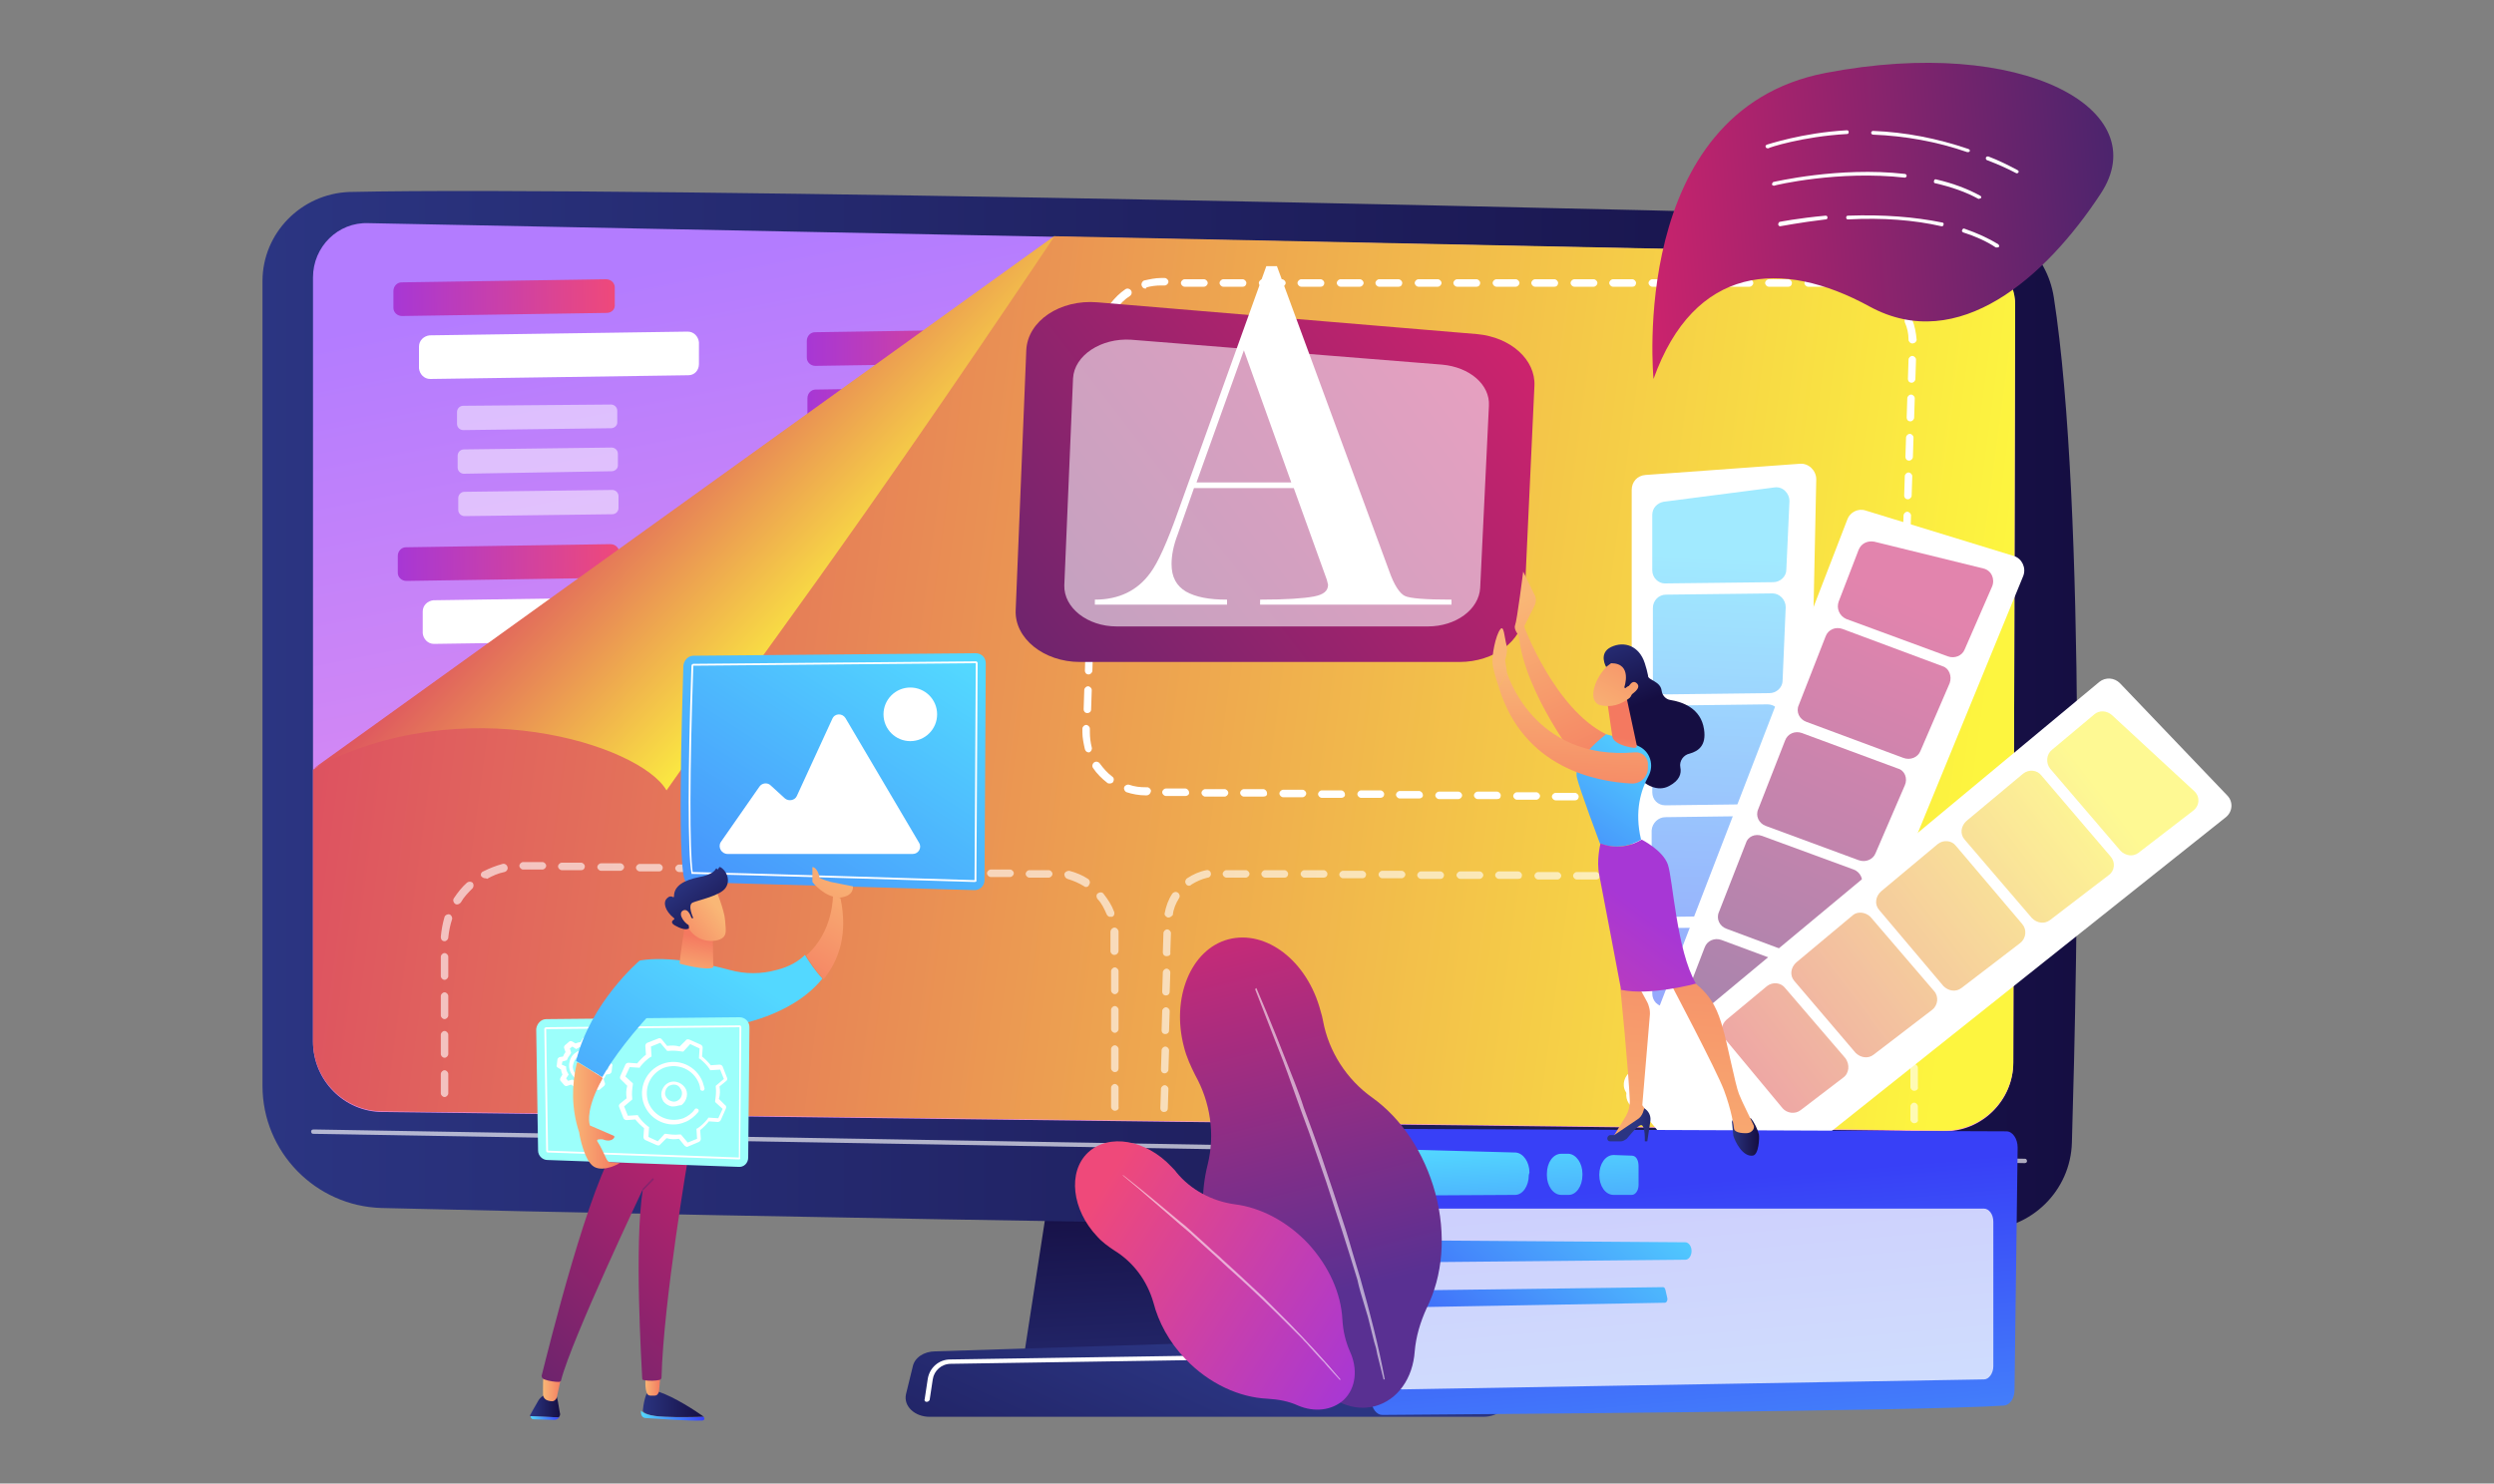 <?xml version="1.0" encoding="utf-8"?>
<!-- Generator: Adobe Illustrator 27.6.1, SVG Export Plug-In . SVG Version: 6.00 Build 0)  -->
<svg version="1.1" id="レイヤー_1" xmlns="http://www.w3.org/2000/svg" xmlns:xlink="http://www.w3.org/1999/xlink" x="0px"
	 y="0px" width="400px" height="238px" viewBox="0 0 400 238" style="enable-background:new 0 0 400 238;" xml:space="preserve">
<rect x="0" y="0" width="400" height="238" fill="#808080" stroke="none"/>
<style type="text/css">
	.st0{fill:url(#SVGID_1_);}
	.st1{fill:url(#SVGID_00000019666588533325747010000003504609872947782063_);}
	.st2{fill:url(#SVGID_00000019666914421147071920000007868261724285694112_);}
	.st3{opacity:0.65;fill:#FFFFFF;enable-background:new    ;}
	.st4{fill:url(#SVGID_00000072991524402583337220000004529697524117101758_);}
	.st5{fill:#FFFFFF;}
	.st6{fill:url(#SVGID_00000146460468240904709530000007344139314240230295_);}
	.st7{fill:url(#SVGID_00000086678939420347677770000012162824034668084643_);}
	.st8{fill:url(#SVGID_00000108266643117815916440000006910298672097408191_);}
	.st9{opacity:0.5;fill:#FFFFFF;}
	.st10{fill:url(#SVGID_00000009548599576058078470000008535490480613942973_);}
	.st11{fill:url(#SVGID_00000158013116567387931780000017798714374936471441_);}
	.st12{fill:url(#SVGID_00000153700655841399752990000010910364656258409868_);}
	.st13{opacity:0.61;fill:#FFFFFF;enable-background:new    ;}
	.st14{fill:url(#SVGID_00000095302915235388286160000001476667367546475449_);}
	.st15{fill:url(#SVGID_00000154408615836939105670000009177638461699341451_);}
	.st16{fill:url(#SVGID_00000041264182946939381160000000173060343564607635_);}
	.st17{fill:url(#SVGID_00000168092599782061087340000003011980408883245708_);}
	.st18{fill:url(#SVGID_00000133524972920935539510000014247020974552163483_);}
	.st19{fill:url(#SVGID_00000029748686865530422330000001462937266658927780_);}
	.st20{fill:url(#SVGID_00000051350137502346620040000011674013764782326424_);}
	.st21{fill:url(#SVGID_00000031915697818989040200000016386033897551781310_);}
	.st22{fill:url(#SVGID_00000090979447810607018810000017603091049500445622_);}
	.st23{fill:url(#SVGID_00000028309711540647235180000017816229643711086745_);}
	.st24{fill:url(#SVGID_00000042713672801256581910000003443653240634816424_);}
	.st25{fill:url(#SVGID_00000131342695669221383320000010440945617413030073_);}
	.st26{fill:url(#SVGID_00000053507073338799285550000008025586970539031214_);}
	.st27{fill:url(#SVGID_00000144304044015714807320000001001769644535117981_);}
	.st28{fill:url(#SVGID_00000167363050258952250900000011159272149468801163_);}
	.st29{fill:url(#SVGID_00000029764904943444730410000010844944756612579216_);}
	.st30{fill:url(#SVGID_00000154419185290640998880000006966360506363653794_);}
	.st31{fill:url(#SVGID_00000143588231069694970520000003273805555907357101_);}
	.st32{fill:url(#SVGID_00000108307267672537685180000015116900299904680624_);}
	.st33{opacity:0.55;}
	.st34{fill:url(#SVGID_00000042004716949632187880000014892010910489382282_);}
	.st35{fill:url(#SVGID_00000163764160567031529220000008453820070144750725_);}
	.st36{fill:url(#SVGID_00000146499685320582020980000012284564052854240138_);}
	.st37{fill:url(#SVGID_00000010308142354057323190000001317542877935910301_);}
	.st38{fill:url(#SVGID_00000121267652174759191240000017198617202426606250_);}
	.st39{opacity:0.56;}
	.st40{fill:url(#SVGID_00000145739542270321842690000010000040562112225725_);}
	.st41{fill:url(#SVGID_00000062880936618485147530000010899040881810913955_);}
	.st42{fill:url(#SVGID_00000070812499672300445750000013596925493172190869_);}
	.st43{fill:url(#SVGID_00000163063012673272656450000003066266440033392819_);}
	.st44{fill:url(#SVGID_00000039820181865389271870000008576468310266240914_);}
	.st45{fill:url(#SVGID_00000131369093895837917900000013015906324282303644_);}
	.st46{fill:url(#SVGID_00000096739604211618163450000003725398355549353886_);}
	.st47{fill:url(#SVGID_00000122685853405574226710000002564347106227930297_);}
	.st48{fill:url(#SVGID_00000065774582963787578590000010685808969780600766_);}
	.st49{fill:url(#SVGID_00000036229967968780222030000014588645105000526487_);}
	.st50{fill:url(#SVGID_00000124880283383958619120000003935574218023902370_);}
	.st51{fill:url(#SVGID_00000127042791128373159480000012255526241103595170_);}
	.st52{opacity:0.75;fill:#FFFFFF;enable-background:new    ;}
	.st53{fill:url(#SVGID_00000085213245954113682530000010639379550604394388_);}
	.st54{fill:url(#SVGID_00000163755049835856284540000008884090244903733149_);}
	.st55{fill:url(#SVGID_00000080893472047290916580000017384323590225735574_);}
	.st56{fill:url(#SVGID_00000042722138087158723620000000139874260306792628_);}
	.st57{fill:url(#SVGID_00000124845186906804646290000011550556255042076077_);}
	.st58{fill:url(#SVGID_00000132086286960934147290000010014962241319108026_);}
	.st59{opacity:0.57;fill:#FFFFFF;enable-background:new    ;}
	.st60{fill:url(#SVGID_00000164508304361230895260000018239399584060453819_);}
	.st61{fill:url(#SVGID_00000138551073370862834300000004498624407342741654_);}
	.st62{fill:url(#SVGID_00000067219706004734761120000012570987047333493385_);}
	.st63{fill:url(#SVGID_00000144329284744298099460000008577389558101828492_);}
	.st64{fill:url(#SVGID_00000039844151821507223470000009474962565139059902_);}
	.st65{fill:url(#SVGID_00000113334567520649480490000001333747850372336013_);}
	.st66{fill:url(#SVGID_00000121255437023005613160000002477670593830326942_);}
	.st67{fill:url(#SVGID_00000160906676380918831290000016422923357281472423_);}
	.st68{fill:url(#SVGID_00000034081854932091612200000016511607535526752689_);}
	.st69{fill:url(#SVGID_00000029037634731122560840000009705269358054783158_);}
	.st70{fill:url(#SVGID_00000155124629860136779390000001321191967047826581_);}
	.st71{fill:url(#SVGID_00000126317736486644194860000018278042395830238603_);}
	.st72{fill:url(#SVGID_00000163778366814558760800000014732997248603827843_);}
	.st73{fill:url(#SVGID_00000137123899886222192430000010711110914337985712_);}
	.st74{fill:url(#SVGID_00000018951947914370103960000016492143684816987283_);}
	.st75{fill:url(#SVGID_00000026853112682299892810000017672530913217230266_);}
	.st76{fill:url(#SVGID_00000144304233400300481740000015804576169854626211_);}
</style>
<g>
	
		<linearGradient id="SVGID_1_" gradientUnits="userSpaceOnUse" x1="195.459" y1="4.297" x2="193.144" y2="50.141" gradientTransform="matrix(1 0 0 -1 0 240)">
		<stop  offset="0" style="stop-color:#2B3582"/>
		<stop  offset="1" style="stop-color:#150E42"/>
	</linearGradient>
	<polygon class="st0" points="169.4,184 164.2,217.7 224.9,217.7 217,184 	"/>
	
		<linearGradient id="SVGID_00000027578326769930747940000015292109833149716128_" gradientUnits="userSpaceOnUse" x1="42.1" y1="125.977" x2="333.174" y2="125.977" gradientTransform="matrix(1 0 0 -1 0 240)">
		<stop  offset="0" style="stop-color:#2B3582"/>
		<stop  offset="1" style="stop-color:#150E42"/>
	</linearGradient>
	<path style="fill:url(#SVGID_00000027578326769930747940000015292109833149716128_);" d="M42.1,45.1v129.1
		c0,10.6,8.5,19.3,19.1,19.6c47.1,1.2,212,4.2,256.9,3.5c7.7-0.1,14-6.3,14.2-14c0.9-30,2.3-102.1-2.9-135.6
		c-1.1-7.1-7-12.3-14.2-12.6c-39.5-1.3-214.3-5.3-259.2-4.3C48.3,31.1,42.1,37.4,42.1,45.1z"/>
	
		<linearGradient id="SVGID_00000178188533672771070950000001694483200040742571_" gradientUnits="userSpaceOnUse" x1="171.076" y1="210.282" x2="200.99" y2="59.999" gradientTransform="matrix(1 0 0 -1 0 240)">
		<stop  offset="0" style="stop-color:#B37CFF"/>
		<stop  offset="1" style="stop-color:#F895E7"/>
	</linearGradient>
	<path style="fill:url(#SVGID_00000178188533672771070950000001694483200040742571_);" d="M50.2,44.5v122.6c0,6.2,5,11.3,11.2,11.3
		l250.3,3.1c6.1,0.1,11.2-4.9,11.2-11L323.2,49c0-4.4-3.5-8-7.9-8.1L59.1,35.8C54.2,35.6,50.2,39.6,50.2,44.5z"/>
	<path class="st3" d="M324.7,186.6L324.7,186.6l-274.5-4.7c-0.2,0-0.3-0.2-0.3-0.4s0.2-0.3,0.4-0.3l0,0l274.5,4.7
		c0.2,0,0.3,0.2,0.3,0.4S324.9,186.6,324.7,186.6z"/>
	
		<linearGradient id="SVGID_00000169542749733164974290000009835474004900939962_" gradientUnits="userSpaceOnUse" x1="195.844" y1="21.944" x2="166.863" y2="-41.689" gradientTransform="matrix(1 0 0 -1 0 240)">
		<stop  offset="0" style="stop-color:#2B3582"/>
		<stop  offset="1" style="stop-color:#150E42"/>
	</linearGradient>
	<path style="fill:url(#SVGID_00000169542749733164974290000009835474004900939962_);" d="M237.9,227.3h-88.8
		c-2.4,0-4.2-1.7-3.8-3.6l1.1-4.5c0.3-1.4,1.8-2.4,3.6-2.4l85.6-2.7c1.9-0.1,3.5,0.9,3.9,2.3l2.1,7.2
		C242.2,225.6,240.4,227.3,237.9,227.3z"/>
	<path class="st5" d="M196.9,218.1c-0.2,0-0.3-0.2-0.4-0.3c0-0.2,0.2-0.4,0.3-0.4l3.7-0.1c0.2,0,0.4,0.2,0.4,0.3
		c0,0.2-0.2,0.4-0.3,0.4L196.9,218.1L196.9,218.1z"/>
	<path class="st5" d="M148.6,224.9L148.6,224.9c-0.2,0-0.4-0.2-0.3-0.4l0.5-3.3c0.3-1.8,1.8-3.1,3.6-3.1l38.9-0.6l0,0
		c0.2,0,0.3,0.2,0.4,0.3c0,0.2-0.2,0.4-0.3,0.4l-38.9,0.6c-1.5,0-2.7,1.1-2.9,2.5l-0.5,3.3C149,224.8,148.8,224.9,148.6,224.9z"/>
	<g>
		
			<linearGradient id="SVGID_00000011027718679698274470000001143857174728109216_" gradientUnits="userSpaceOnUse" x1="-55.633" y1="215.632" x2="-26.261" y2="215.632" gradientTransform="matrix(1.21 -1.740000e-02 -1.980000e-02 -1.38 134.666 344.696)">
			<stop  offset="0" style="stop-color:#A737D5"/>
			<stop  offset="1" style="stop-color:#EF497A"/>
		</linearGradient>
		
			<path id="SVGID_00000112608712572163327570000015673691879264517302_" style="fill:url(#SVGID_00000011027718679698274470000001143857174728109216_);" d="
			M97.3,50.2l-32.8,0.5c-0.8,0-1.4-0.6-1.4-1.3v-2.7c0-0.8,0.6-1.4,1.3-1.4l32.8-0.5c0.8,0,1.4,0.6,1.4,1.3v2.7
			C98.7,49.6,98.1,50.2,97.3,50.2z"/>
		
			<linearGradient id="SVGID_00000023970367387865680790000013166625000573176761_" gradientUnits="userSpaceOnUse" x1="-0.977" y1="209.147" x2="28.395" y2="209.147" gradientTransform="matrix(1.21 -1.740000e-02 -1.980000e-02 -1.38 134.666 344.696)">
			<stop  offset="0" style="stop-color:#A737D5"/>
			<stop  offset="1" style="stop-color:#EF497A"/>
		</linearGradient>
		
			<path id="SVGID_00000011748401026626936240000006522473244180739241_" style="fill:url(#SVGID_00000023970367387865680790000013166625000573176761_);" d="
			M163.6,58.2l-32.8,0.5c-0.8,0-1.4-0.6-1.4-1.3v-2.7c0-0.8,0.6-1.4,1.3-1.4l32.8-0.5c0.8,0,1.4,0.6,1.4,1.3v2.7
			C164.9,57.6,164.3,58.2,163.6,58.2z"/>
		
			<linearGradient id="SVGID_00000000204264582279867980000004116602433079967623_" gradientUnits="userSpaceOnUse" x1="-0.972" y1="202.483" x2="28.4" y2="202.483" gradientTransform="matrix(1.21 -1.740000e-02 -1.980000e-02 -1.38 134.666 344.696)">
			<stop  offset="0" style="stop-color:#A737D5"/>
			<stop  offset="1" style="stop-color:#EF497A"/>
		</linearGradient>
		
			<path id="SVGID_00000003783870838859286300000013601429353926462142_" style="fill:url(#SVGID_00000000204264582279867980000004116602433079967623_);" d="
			M163.7,67.4l-32.8,0.5c-0.8,0-1.4-0.6-1.4-1.3v-2.7c0-0.8,0.6-1.4,1.3-1.4l32.8-0.5c0.8,0,1.4,0.6,1.4,1.3V66
			C165.1,66.8,164.5,67.4,163.7,67.4z"/>
		<path id="SVGID_00000003065674277983802040000011543239559553690019_" class="st5" d="M110.4,60.2L69,60.8c-1,0-1.7-0.8-1.8-1.7
			v-3.5c0-1,0.8-1.7,1.7-1.8l41.4-0.6c1,0,1.7,0.8,1.8,1.7v3.5C112.1,59.4,111.4,60.2,110.4,60.2z"/>
		<path class="st9" d="M98,68.7L74.3,69c-0.5,0-1-0.4-1-1v-1.9c0-0.5,0.4-1,1-1L98,64.9c0.5,0,1,0.4,1,1v1.9
			C99,68.3,98.5,68.7,98,68.7z"/>
		<path class="st9" d="M98.2,82.5l-23.7,0.3c-0.5,0-1-0.4-1-1v-1.9c0-0.5,0.4-1,1-1l23.7-0.3c0.5,0,1,0.4,1,1v1.9
			C99.2,82.1,98.7,82.5,98.2,82.5z"/>
		<path class="st9" d="M98.1,75.6L74.4,76c-0.5,0-1-0.4-1-1v-1.9c0-0.5,0.4-1,1-1l23.7-0.3c0.5,0,1,0.4,1,1v1.9
			C99.1,75.2,98.6,75.6,98.1,75.6z"/>
		
			<linearGradient id="SVGID_00000150088667026927406740000011088553744058878373_" gradientUnits="userSpaceOnUse" x1="-55.606" y1="184.843" x2="-26.234" y2="184.843" gradientTransform="matrix(1.21 -1.740000e-02 -1.980000e-02 -1.38 134.666 344.696)">
			<stop  offset="0" style="stop-color:#A737D5"/>
			<stop  offset="1" style="stop-color:#EF497A"/>
		</linearGradient>
		
			<path id="SVGID_00000033344478609996971760000003507726926096442265_" style="fill:url(#SVGID_00000150088667026927406740000011088553744058878373_);" d="
			M98,92.7l-32.8,0.5c-0.8,0-1.4-0.6-1.4-1.3v-2.7c0-0.8,0.6-1.4,1.3-1.4l32.8-0.5c0.8,0,1.4,0.6,1.4,1.3v2.7
			C99.3,92,98.7,92.6,98,92.7z"/>
		<path id="SVGID_00000150795984473278550200000015042594446255839396_" class="st5" d="M111,102.7l-41.4,0.6c-1,0-1.7-0.8-1.8-1.7
			v-3.5c0-1,0.8-1.7,1.7-1.8l41.4-0.6c1,0,1.7,0.8,1.8,1.7v3.5C112.8,101.9,112,102.7,111,102.7z"/>
	</g>
	<g>
		
			<linearGradient id="SVGID_00000087410741984903716120000014451151677116318624_" gradientUnits="userSpaceOnUse" x1="316.933" y1="113.155" x2="19.218" y2="153.041" gradientTransform="matrix(1 0 0 -1 0 240)">
			<stop  offset="0" style="stop-color:#FDF53F"/>
			<stop  offset="1" style="stop-color:#D93C65"/>
		</linearGradient>
		<path style="fill:url(#SVGID_00000087410741984903716120000014451151677116318624_);" d="M315.4,40.9l-146.2-3l-119,85.6V167
			c0,6.2,5,11.3,11.2,11.3l250.3,3.1c6.1,0.1,11.2-4.9,11.2-11L323.2,49C323.3,44.6,319.8,41,315.4,40.9z"/>
	</g>
	
		<linearGradient id="SVGID_00000017475473476269200950000015193938288461899149_" gradientUnits="userSpaceOnUse" x1="133.927" y1="136.717" x2="94.634" y2="173.663" gradientTransform="matrix(1 0 0 -1 0 240)">
		<stop  offset="0" style="stop-color:#FDF53F"/>
		<stop  offset="1" style="stop-color:#D93C65"/>
	</linearGradient>
	<path style="fill:url(#SVGID_00000017475473476269200950000015193938288461899149_);" d="M50.3,123.3l118.9-85.5
		c-34.9,52-45.6,65.2-62.3,89C102.6,119.4,74.1,110.5,50.3,123.3z"/>
	<path class="st13" d="M178.8,178.2c-0.3,0-0.6-0.3-0.6-0.6v-3.1c0-0.3,0.3-0.6,0.6-0.6l0,0c0.3,0,0.6,0.3,0.6,0.6v3.1
		C179.5,177.9,179.2,178.2,178.8,178.2L178.8,178.2z M71.3,176c-0.3,0-0.6-0.3-0.6-0.6v-3.1c0-0.3,0.3-0.6,0.6-0.6s0.6,0.3,0.6,0.6
		v3.1C71.9,175.7,71.6,176,71.3,176z M178.8,172c-0.3,0-0.6-0.3-0.6-0.6v-3.1c0-0.3,0.3-0.6,0.6-0.6s0.6,0.3,0.6,0.6v3.1
		C179.4,171.7,179.2,172,178.8,172L178.8,172z M71.3,169.7c-0.3,0-0.6-0.3-0.6-0.6V166c0-0.3,0.3-0.6,0.6-0.6s0.6,0.3,0.6,0.6v3.1
		C71.9,169.4,71.6,169.7,71.3,169.7z M178.8,165.7c-0.3,0-0.6-0.3-0.6-0.6V162c0-0.3,0.3-0.6,0.6-0.6l0,0c0.3,0,0.6,0.3,0.6,0.6v3.1
		C179.4,165.4,179.1,165.7,178.8,165.7L178.8,165.7z M71.3,163.5c-0.3,0-0.6-0.3-0.6-0.6v-3.1c0-0.3,0.3-0.6,0.6-0.6
		s0.6,0.3,0.6,0.6v3.1C71.9,163.2,71.6,163.5,71.3,163.5z M178.8,159.5c-0.3,0-0.6-0.3-0.6-0.6v-3.1c0-0.3,0.3-0.6,0.6-0.6l0,0
		c0.3,0,0.6,0.3,0.6,0.6v3.1C179.4,159.2,179.1,159.5,178.8,159.5L178.8,159.5z M71.3,157.2c-0.3,0-0.6-0.3-0.6-0.6v-3.1
		c0-0.3,0.3-0.6,0.6-0.6s0.6,0.3,0.6,0.6v3.1C71.9,156.9,71.6,157.2,71.3,157.2z M178.7,153.2c-0.3,0-0.6-0.3-0.6-0.6V150
		c0-0.2,0-0.3,0-0.5c0-0.3,0.2-0.6,0.6-0.7c0.3,0,0.6,0.2,0.7,0.6c0,0.2,0,0.4,0,0.5v2.6C179.4,152.9,179.1,153.2,178.7,153.2
		L178.7,153.2z M71.3,151L71.3,151c-0.4,0-0.6-0.3-0.6-0.7c0.1-1.1,0.3-2.2,0.6-3.2c0.1-0.3,0.5-0.5,0.8-0.4s0.5,0.5,0.4,0.8
		c-0.3,0.9-0.5,1.9-0.6,2.9C71.9,150.7,71.6,151,71.3,151z M178.1,147.1c-0.3,0-0.5-0.2-0.6-0.4c-0.4-0.9-0.8-1.8-1.5-2.5
		c-0.2-0.3-0.2-0.7,0.1-0.9s0.7-0.2,0.9,0.1c0.7,0.9,1.3,1.8,1.7,2.9c0.1,0.3,0,0.7-0.4,0.8C178.2,147,178.1,147.1,178.1,147.1z
		 M73.3,145.1c-0.1,0-0.2,0-0.3-0.1c-0.3-0.2-0.4-0.6-0.2-0.9c0.6-0.9,1.3-1.8,2.1-2.5c0.3-0.2,0.6-0.2,0.9,0c0.2,0.3,0.2,0.6,0,0.9
		c-0.7,0.7-1.4,1.4-1.9,2.3C73.7,145,73.5,145.1,73.3,145.1z M174.2,142.3c-0.1,0-0.2,0-0.3-0.1c-0.8-0.5-1.7-0.9-2.7-1.2
		c-0.3-0.1-0.5-0.4-0.5-0.8c0.1-0.3,0.4-0.5,0.8-0.5c1.1,0.3,2.1,0.7,3,1.3c0.3,0.2,0.4,0.6,0.2,0.9
		C174.6,142.2,174.4,142.3,174.2,142.3z M77.8,140.9c-0.2,0-0.4-0.1-0.6-0.3c-0.2-0.3,0-0.7,0.3-0.8c1-0.5,2-0.9,3.1-1.2
		c0.3-0.1,0.7,0.1,0.8,0.5c0.1,0.3-0.1,0.7-0.5,0.8c-1,0.2-1.9,0.6-2.8,1.1C78,140.9,77.9,140.9,77.8,140.9z M168.2,140.8
		L168.2,140.8h-3.1c-0.3,0-0.6-0.3-0.6-0.6s0.3-0.6,0.6-0.6l0,0h3.1c0.3,0,0.6,0.3,0.6,0.6S168.5,140.8,168.2,140.8z M162,140.7
		L162,140.7h-3.1c-0.3,0-0.6-0.3-0.6-0.6s0.3-0.6,0.6-0.6h3.1c0.3,0,0.6,0.3,0.6,0.6S162.3,140.7,162,140.7z M155.7,140.6
		L155.7,140.6h-3.1c-0.3,0-0.6-0.3-0.6-0.6s0.3-0.6,0.6-0.6h3.1c0.3,0,0.6,0.3,0.6,0.6S156,140.6,155.7,140.6z M149.5,140.5
		L149.5,140.5h-3.1c-0.3,0-0.6-0.3-0.6-0.6s0.3-0.6,0.6-0.6h3.1c0.3,0,0.6,0.3,0.6,0.6S149.8,140.5,149.5,140.5z M143.2,140.4
		L143.2,140.4h-3.1c-0.3,0-0.6-0.3-0.6-0.6s0.3-0.6,0.6-0.6l0,0h3.1c0.3,0,0.6,0.3,0.6,0.6C143.8,140.1,143.6,140.4,143.2,140.4z
		 M137,140.3L137,140.3h-3.1c-0.3,0-0.6-0.3-0.6-0.6s0.3-0.6,0.6-0.6h3.1c0.3,0,0.6,0.3,0.6,0.6S137.3,140.3,137,140.3z
		 M130.7,140.2L130.7,140.2h-3.1c-0.3,0-0.6-0.3-0.6-0.6s0.3-0.6,0.6-0.6h3.1c0.3,0,0.6,0.3,0.6,0.6S131.1,140.2,130.7,140.2z
		 M124.5,140.1L124.5,140.1h-3.1c-0.3,0-0.6-0.3-0.6-0.6s0.3-0.6,0.6-0.6h3.1c0.3,0,0.6,0.3,0.6,0.6S124.8,140.1,124.5,140.1z
		 M118.2,140L118.2,140h-3.1c-0.3,0-0.6-0.3-0.6-0.6s0.3-0.6,0.6-0.6l0,0h3.1c0.3,0,0.6,0.3,0.6,0.6
		C118.8,139.7,118.6,140,118.2,140z M112,139.9L112,139.9h-3.1c-0.3,0-0.6-0.3-0.6-0.6s0.3-0.6,0.6-0.6l0,0h3.1
		c0.3,0,0.6,0.3,0.6,0.6C112.6,139.6,112.3,139.9,112,139.9z M105.7,139.8L105.7,139.8h-3.1c-0.3,0-0.6-0.3-0.6-0.6s0.3-0.6,0.6-0.6
		l0,0h3.1c0.3,0,0.6,0.3,0.6,0.6C106.3,139.5,106.1,139.8,105.7,139.8z M99.5,139.7L99.5,139.7h-3.1c-0.3,0-0.6-0.3-0.6-0.6
		s0.3-0.6,0.6-0.6l0,0h3.1c0.3,0,0.6,0.3,0.6,0.6S99.8,139.7,99.5,139.7z M93.2,139.6L93.2,139.6h-3.1c-0.3,0-0.6-0.3-0.6-0.6
		s0.3-0.6,0.6-0.6l0,0h3.1c0.3,0,0.6,0.3,0.6,0.6C93.8,139.3,93.6,139.6,93.2,139.6z M87,139.5L87,139.5h-3.1
		c-0.3,0-0.6-0.3-0.6-0.6s0.3-0.6,0.6-0.6H87c0.3,0,0.6,0.3,0.6,0.6S87.3,139.5,87,139.5z"/>
	<path class="st13" d="M307,180.2c-0.3,0-0.6-0.3-0.6-0.6v-2.1c0-0.3,0.3-0.6,0.6-0.6s0.6,0.3,0.6,0.6v2.1
		C307.7,179.9,307.4,180.2,307,180.2z M186.7,178.4L186.7,178.4c-0.4,0-0.6-0.3-0.6-0.6l0.1-3.1c0-0.3,0.3-0.6,0.6-0.6
		s0.6,0.3,0.6,0.6l-0.1,3.1C187.3,178.2,187,178.4,186.7,178.4z M307,175c-0.3,0-0.6-0.3-0.6-0.6v-3.1c0-0.3,0.3-0.6,0.6-0.6
		s0.6,0.3,0.6,0.6v3.1C307.7,174.7,307.4,175,307,175z M186.8,172.2L186.8,172.2c-0.4,0-0.6-0.3-0.6-0.6l0.1-3.1
		c0-0.3,0.3-0.6,0.6-0.6l0,0c0.3,0,0.6,0.3,0.6,0.6l-0.1,3.1C187.4,171.9,187.1,172.2,186.8,172.2z M307,168.7
		c-0.3,0-0.6-0.3-0.6-0.6V165c0-0.3,0.3-0.6,0.6-0.6s0.6,0.3,0.6,0.6v3.1C307.7,168.4,307.4,168.7,307,168.7z M186.9,165.9
		L186.9,165.9c-0.4,0-0.6-0.3-0.6-0.6l0.1-3.1c0-0.3,0.3-0.6,0.6-0.6l0,0c0.3,0,0.6,0.3,0.6,0.6l-0.1,3.1
		C187.5,165.7,187.2,165.9,186.9,165.9z M307,162.5c-0.3,0-0.6-0.3-0.6-0.6v-3.1c0-0.3,0.3-0.6,0.6-0.6s0.6,0.3,0.6,0.6v3.1
		C307.7,162.2,307.4,162.5,307,162.5z M187,159.7L187,159.7c-0.4,0-0.6-0.3-0.6-0.6l0.1-3.1c0-0.3,0.3-0.6,0.6-0.6s0.6,0.3,0.6,0.6
		l-0.1,3.1C187.6,159.4,187.4,159.7,187,159.7z M307,156.2c-0.3,0-0.6-0.3-0.6-0.6v-3.1c0-0.3,0.3-0.6,0.6-0.6s0.6,0.3,0.6,0.6v3.1
		C307.7,155.9,307.4,156.2,307,156.2z M187.1,153.4L187.1,153.4c-0.4,0-0.6-0.3-0.6-0.6l0.1-3.1c0-0.3,0.3-0.6,0.6-0.6l0,0
		c0.3,0,0.6,0.3,0.6,0.6l-0.1,3.1C187.8,153.2,187.5,153.4,187.1,153.4z M307,150c-0.3,0-0.6-0.3-0.6-0.6v-0.7
		c0-0.7-0.1-1.5-0.3-2.2c-0.1-0.3,0.1-0.7,0.4-0.8s0.7,0.1,0.8,0.4c0.3,0.8,0.4,1.7,0.4,2.5v0.7C307.7,149.7,307.4,150,307,150z
		 M187.4,147.2h-0.1c-0.3-0.1-0.6-0.4-0.5-0.7c0.2-1.1,0.6-2.2,1.2-3.1c0.2-0.3,0.6-0.4,0.9-0.2c0.3,0.2,0.4,0.6,0.2,0.9
		c-0.5,0.8-0.9,1.7-1,2.7C187.9,147,187.7,147.2,187.4,147.2z M305.2,144.1c-0.2,0-0.4-0.1-0.5-0.2c-0.6-0.7-1.4-1.3-2.2-1.8
		c-0.3-0.2-0.4-0.5-0.3-0.8c0.2-0.3,0.5-0.4,0.8-0.3c1,0.5,1.9,1.2,2.6,2.1c0.2,0.3,0.2,0.7-0.1,0.9
		C305.5,144.1,305.3,144.1,305.2,144.1z M190.7,142.1c-0.2,0-0.4-0.1-0.5-0.3c-0.2-0.3-0.1-0.7,0.2-0.9c0.9-0.6,2-1.1,3.1-1.3
		c0.3-0.1,0.7,0.2,0.7,0.5c0.1,0.3-0.2,0.7-0.5,0.7c-0.9,0.2-1.8,0.6-2.6,1.1C190.9,142.1,190.8,142.1,190.7,142.1z M299.8,141.4
		C299.8,141.4,299.7,141.4,299.8,141.4c-0.2,0-0.4,0-0.5,0h-2.6c-0.3,0-0.6-0.3-0.6-0.6s0.3-0.6,0.6-0.6l0,0h2.6c0.2,0,0.4,0,0.6,0
		c0.3,0,0.6,0.3,0.6,0.7C300.4,141.1,300.1,141.4,299.8,141.4z M293.5,141.3L293.5,141.3h-3.1c-0.3,0-0.6-0.3-0.6-0.6
		s0.3-0.6,0.6-0.6l0,0h3.1c0.3,0,0.6,0.3,0.6,0.6S293.9,141.3,293.5,141.3z M287.3,141.3L287.3,141.3h-3.1c-0.3,0-0.6-0.3-0.6-0.6
		s0.3-0.6,0.6-0.6l0,0h3.1c0.3,0,0.6,0.3,0.6,0.6S287.6,141.3,287.3,141.3z M281,141.3L281,141.3h-3.1c-0.3,0-0.6-0.3-0.6-0.6
		s0.3-0.6,0.6-0.6l0,0h3.1c0.3,0,0.6,0.3,0.6,0.6S281.4,141.3,281,141.3z M274.8,141.2L274.8,141.2h-3.1c-0.3,0-0.6-0.3-0.6-0.6
		s0.3-0.6,0.6-0.6l0,0h3.1c0.3,0,0.6,0.3,0.6,0.6S275.1,141.2,274.8,141.2z M268.5,141.2L268.5,141.2h-3.1c-0.3,0-0.6-0.3-0.6-0.6
		s0.3-0.6,0.6-0.6l0,0h3.1c0.3,0,0.6,0.3,0.6,0.6S268.9,141.2,268.5,141.2z M262.3,141.1L262.3,141.1h-3.1c-0.3,0-0.6-0.3-0.6-0.6
		s0.3-0.6,0.6-0.6l0,0h3.1c0.3,0,0.6,0.3,0.6,0.6C262.9,140.9,262.6,141.1,262.3,141.1z M256,141.1L256,141.1h-3.1
		c-0.3,0-0.6-0.3-0.6-0.6s0.3-0.6,0.6-0.6l0,0h3.1c0.3,0,0.6,0.3,0.6,0.6S256.4,141.1,256,141.1z M249.8,141.1L249.8,141.1h-3.1
		c-0.3,0-0.6-0.3-0.6-0.6s0.3-0.6,0.6-0.6l0,0h3.1c0.3,0,0.6,0.3,0.6,0.6C250.4,140.8,250.1,141.1,249.8,141.1z M243.5,141
		L243.5,141h-3.1c-0.3,0-0.6-0.3-0.6-0.6s0.3-0.6,0.6-0.6l0,0h3.1c0.3,0,0.6,0.3,0.6,0.6C244.1,140.8,243.9,141,243.5,141z
		 M237.3,141L237.3,141h-3.1c-0.3,0-0.6-0.3-0.6-0.6s0.3-0.6,0.6-0.6l0,0h3.1c0.3,0,0.6,0.3,0.6,0.6
		C237.9,140.7,237.6,141,237.3,141z M231,141L231,141h-3.1c-0.3,0-0.6-0.3-0.6-0.6s0.3-0.6,0.6-0.6l0,0h3.1c0.3,0,0.6,0.3,0.6,0.6
		S231.4,141,231,141z M224.8,140.9L224.8,140.9h-3.1c-0.3,0-0.6-0.3-0.6-0.6s0.3-0.6,0.6-0.6l0,0h3.1c0.3,0,0.6,0.3,0.6,0.6
		C225.4,140.6,225.1,140.9,224.8,140.9z M218.5,140.9L218.5,140.9h-3.1c-0.3,0-0.6-0.3-0.6-0.6s0.3-0.6,0.6-0.6l0,0h3.1
		c0.3,0,0.6,0.3,0.6,0.6C219.1,140.6,218.9,140.9,218.5,140.9z M212.3,140.8L212.3,140.8h-3.1c-0.3,0-0.6-0.3-0.6-0.6
		s0.3-0.6,0.6-0.6l0,0h3.1c0.3,0,0.6,0.3,0.6,0.6C212.9,140.6,212.6,140.8,212.3,140.8z M206,140.8L206,140.8h-3.1
		c-0.3,0-0.6-0.3-0.6-0.6s0.3-0.6,0.6-0.6l0,0h3.1c0.3,0,0.6,0.3,0.6,0.6S206.4,140.8,206,140.8z M199.8,140.8L199.8,140.8h-3.1
		c-0.3,0-0.6-0.3-0.6-0.6s0.3-0.6,0.6-0.6l0,0h3.1c0.3,0,0.6,0.3,0.6,0.6C200.4,140.5,200.1,140.8,199.8,140.8z"/>
	<path class="st5" d="M295.3,128.8h-2.1c-0.3,0-0.6-0.3-0.6-0.6s0.3-0.6,0.6-0.6h2c0.3,0,0.7,0,1-0.1c0.3,0,0.7,0.2,0.7,0.6
		c0,0.3-0.2,0.7-0.6,0.7C296.1,128.8,295.7,128.8,295.3,128.8z M290.1,128.8L290.1,128.8H287c-0.3,0-0.6-0.3-0.6-0.6
		s0.3-0.6,0.6-0.6l0,0h3.1c0.3,0,0.6,0.3,0.6,0.6C290.7,128.5,290.5,128.8,290.1,128.8z M283.9,128.7L283.9,128.7h-3.1
		c-0.3,0-0.6-0.3-0.6-0.6s0.3-0.6,0.6-0.6h3.1c0.3,0,0.6,0.3,0.6,0.6C284.5,128.4,284.2,128.7,283.9,128.7z M277.6,128.6
		L277.6,128.6h-3.1c-0.3,0-0.6-0.3-0.6-0.6s0.3-0.6,0.6-0.6l0,0h3.1c0.3,0,0.6,0.3,0.6,0.6C278.2,128.4,278,128.6,277.6,128.6z
		 M271.4,128.6L271.4,128.6h-3.1c-0.3,0-0.6-0.3-0.6-0.6s0.3-0.6,0.6-0.6h3.1c0.3,0,0.6,0.3,0.6,0.6
		C272,128.3,271.7,128.6,271.4,128.6z M265.1,128.5L265.1,128.5H262c-0.3,0-0.6-0.3-0.6-0.6c0-0.3,0.3-0.6,0.6-0.6l0,0h3.1
		c0.3,0,0.6,0.3,0.6,0.6S265.5,128.5,265.1,128.5z M258.9,128.4L258.9,128.4h-3.1c-0.3,0-0.6-0.3-0.6-0.6c0-0.3,0.3-0.6,0.6-0.6l0,0
		h3.1c0.3,0,0.6,0.3,0.6,0.6C259.5,128.2,259.2,128.4,258.9,128.4z M252.6,128.4L252.6,128.4h-3.1c-0.3,0-0.6-0.3-0.6-0.6
		c0-0.3,0.3-0.6,0.6-0.6l0,0h3.1c0.3,0,0.6,0.3,0.6,0.6C253.2,128.1,253,128.4,252.6,128.4z M246.4,128.3L246.4,128.3h-3.1
		c-0.3,0-0.6-0.3-0.6-0.6c0-0.3,0.3-0.6,0.6-0.6h3.1c0.3,0,0.6,0.3,0.6,0.6S246.7,128.3,246.4,128.3z M240.1,128.2L240.1,128.2H237
		c-0.3,0-0.6-0.3-0.6-0.6c0-0.3,0.3-0.6,0.6-0.6l0,0h3.1c0.3,0,0.6,0.3,0.6,0.6C240.7,128,240.5,128.2,240.1,128.2z M233.9,128.2
		L233.9,128.2h-3.1c-0.3,0-0.6-0.3-0.6-0.6c0-0.3,0.3-0.6,0.6-0.6l0,0h3.1c0.3,0,0.6,0.3,0.6,0.6
		C234.5,127.9,234.2,128.2,233.9,128.2z M227.6,128.1L227.6,128.1h-3.1c-0.3,0-0.6-0.3-0.6-0.6c0-0.3,0.3-0.6,0.6-0.6l0,0h3.1
		c0.3,0,0.6,0.3,0.6,0.6C228.3,127.8,228,128.1,227.6,128.1z M221.4,128L221.4,128h-3.1c-0.3,0-0.6-0.3-0.6-0.6
		c0-0.3,0.3-0.6,0.6-0.6h3.1c0.3,0,0.6,0.3,0.6,0.6C222,127.8,221.7,128,221.4,128z M215.1,128L215.1,128H212
		c-0.3,0-0.6-0.3-0.6-0.6c0-0.3,0.3-0.6,0.6-0.6h3.1c0.3,0,0.6,0.3,0.6,0.6C215.8,127.7,215.5,128,215.1,128z M299.4,127.9
		c-0.2,0-0.5-0.1-0.6-0.4s0-0.7,0.3-0.8c0.9-0.4,1.7-1,2.4-1.7c0.2-0.2,0.6-0.2,0.9,0c0.2,0.2,0.2,0.6,0,0.9
		c-0.8,0.8-1.7,1.4-2.7,1.9C299.5,127.9,299.5,127.9,299.4,127.9z M208.9,127.9L208.9,127.9h-3.1c-0.3,0-0.6-0.3-0.6-0.6
		c0-0.3,0.3-0.6,0.6-0.6l0,0h3.1c0.3,0,0.6,0.3,0.6,0.6S209.2,127.9,208.9,127.9z M202.6,127.8L202.6,127.8h-3.1
		c-0.3,0-0.6-0.3-0.6-0.6c0-0.3,0.3-0.6,0.6-0.6h3.1c0.3,0,0.6,0.3,0.6,0.6C203.3,127.6,203,127.8,202.6,127.8z M196.4,127.8
		L196.4,127.8h-3.1c-0.3,0-0.6-0.3-0.6-0.6c0-0.3,0.3-0.6,0.6-0.6l0,0h3.1c0.3,0,0.6,0.3,0.6,0.6S196.7,127.8,196.4,127.8z
		 M190.1,127.7L190.1,127.7H187c-0.3,0-0.6-0.3-0.6-0.6c0-0.3,0.3-0.6,0.6-0.6h3.1c0.3,0,0.6,0.3,0.6,0.6
		C190.8,127.4,190.5,127.7,190.1,127.7z M183.9,127.6L183.9,127.6h-0.2c-1,0-2.1-0.2-3-0.5c-0.3-0.1-0.5-0.5-0.4-0.8
		s0.5-0.5,0.8-0.4c0.9,0.3,1.7,0.4,2.7,0.4h0.2c0.3,0,0.6,0.3,0.6,0.6C184.5,127.4,184.2,127.6,183.9,127.6z M178,125.7
		c-0.1,0-0.3,0-0.4-0.1c-0.9-0.7-1.7-1.5-2.3-2.4c-0.2-0.3-0.1-0.7,0.2-0.9c0.3-0.2,0.7-0.1,0.9,0.2c0.6,0.8,1.2,1.5,2,2.1
		c0.3,0.2,0.3,0.6,0.1,0.9C178.4,125.6,178.2,125.7,178,125.7z M303.8,123.7c-0.1,0-0.2,0-0.3-0.1c-0.3-0.2-0.4-0.5-0.3-0.8
		c0.4-0.9,0.7-1.8,0.9-2.8c0.1-0.3,0.4-0.6,0.7-0.5c0.3,0.1,0.6,0.4,0.5,0.7c-0.2,1.1-0.5,2.2-1,3.2
		C304.2,123.5,304,123.7,303.8,123.7z M174.6,120.7c-0.3,0-0.5-0.2-0.6-0.5c-0.2-0.9-0.4-1.8-0.4-2.7c0-0.1,0-0.3,0-0.4v-0.2
		c0-0.3,0.3-0.6,0.6-0.6s0.6,0.3,0.6,0.6v0.2c0,0.1,0,0.2,0,0.4c0,0.8,0.1,1.6,0.3,2.4c0.1,0.3-0.1,0.7-0.4,0.8
		C174.7,120.7,174.6,120.7,174.6,120.7z M304.9,117.6L304.9,117.6c-0.4,0-0.6-0.3-0.6-0.6l0.1-3.1c0-0.3,0.3-0.6,0.6-0.6
		c0.3,0,0.6,0.3,0.6,0.6l-0.1,3.1C305.5,117.3,305.2,117.6,304.9,117.6z M174.4,114.4C174.4,114.4,174.3,114.4,174.4,114.4
		c-0.4,0-0.6-0.3-0.6-0.6l0.1-3.1c0-0.3,0.3-0.6,0.6-0.6s0.6,0.3,0.6,0.6l-0.1,3.1C175,114.2,174.7,114.4,174.4,114.4z M305.1,111.3
		L305.1,111.3c-0.4,0-0.6-0.3-0.6-0.6l0.1-3.1c0-0.3,0.3-0.6,0.6-0.6c0.3,0,0.6,0.3,0.6,0.6l-0.1,3.1
		C305.7,111.1,305.4,111.3,305.1,111.3z M174.6,108.2L174.6,108.2c-0.4,0-0.6-0.3-0.6-0.6l0.1-3.1c0-0.3,0.3-0.6,0.6-0.6
		s0.6,0.3,0.6,0.6l-0.1,3.1C175.2,107.9,174.9,108.2,174.6,108.2z M305.3,105.1L305.3,105.1c-0.4,0-0.6-0.3-0.6-0.6l0.1-3.1
		c0-0.3,0.3-0.6,0.6-0.6c0.3,0,0.6,0.3,0.6,0.6l-0.1,3.1C305.9,104.8,305.6,105.1,305.3,105.1z M174.9,102
		C174.8,102,174.8,102,174.9,102c-0.4,0-0.6-0.3-0.6-0.6l0.1-3.1c0-0.3,0.3-0.6,0.6-0.6s0.6,0.3,0.6,0.6l-0.1,3.1
		C175.5,101.7,175.2,102,174.9,102z M305.5,98.8C305.4,98.8,305.4,98.8,305.5,98.8c-0.4,0-0.6-0.3-0.6-0.6l0.1-3.1
		c0-0.3,0.3-0.6,0.6-0.6c0.3,0,0.6,0.3,0.6,0.6l-0.1,3.1C306.1,98.6,305.8,98.8,305.5,98.8z M175.1,95.7L175.1,95.7
		c-0.4,0-0.6-0.3-0.6-0.6l0.1-3.1c0-0.3,0.3-0.6,0.6-0.6s0.6,0.3,0.6,0.6l-0.1,3.1C175.7,95.5,175.4,95.7,175.1,95.7z M305.6,92.6
		L305.6,92.6c-0.4,0-0.6-0.3-0.6-0.6l0.1-3.1c0-0.3,0.3-0.6,0.6-0.6c0.3,0,0.6,0.3,0.6,0.6l-0.1,3.1C306.3,92.3,306,92.6,305.6,92.6
		z M175.3,89.5L175.3,89.5c-0.4,0-0.6-0.3-0.6-0.6l0.1-3.1c0-0.3,0.3-0.6,0.6-0.6s0.6,0.3,0.6,0.6l-0.1,3.1
		C176,89.2,175.7,89.5,175.3,89.5z M305.8,86.4L305.8,86.4c-0.4,0-0.6-0.3-0.6-0.6l0.1-3.1c0-0.3,0.3-0.6,0.6-0.6
		c0.3,0,0.6,0.3,0.6,0.6l-0.1,3.1C306.4,86.1,306.2,86.4,305.8,86.4z M175.6,83.2L175.6,83.2c-0.4,0-0.6-0.3-0.6-0.6l0.1-3.1
		c0-0.3,0.3-0.6,0.6-0.6s0.6,0.3,0.6,0.6l-0.1,3.1C176.2,83,175.9,83.2,175.6,83.2z M306,80.1L306,80.1c-0.4,0-0.6-0.3-0.6-0.6
		l0.1-3.1c0-0.3,0.3-0.6,0.6-0.6c0.3,0,0.6,0.3,0.6,0.6l-0.1,3.1C306.6,79.8,306.3,80.1,306,80.1z M175.8,77L175.8,77
		c-0.4,0-0.6-0.3-0.6-0.6l0.1-3.1c0-0.3,0.3-0.6,0.6-0.6s0.6,0.3,0.6,0.6l-0.1,3.1C176.4,76.7,176.2,77,175.8,77z M306.2,73.9
		L306.2,73.9c-0.4,0-0.6-0.3-0.6-0.6l0.1-3.1c0-0.3,0.3-0.6,0.6-0.6c0.3,0,0.6,0.3,0.6,0.6l-0.1,3.1
		C306.8,73.6,306.5,73.9,306.2,73.9z M176.1,70.7L176.1,70.7c-0.4,0-0.6-0.3-0.6-0.6l0.1-3.1c0-0.3,0.3-0.6,0.6-0.6s0.6,0.3,0.6,0.6
		l-0.1,3.1C176.7,70.5,176.4,70.7,176.1,70.7z M306.4,67.6L306.4,67.6c-0.4,0-0.6-0.3-0.6-0.6l0.1-3.1c0-0.3,0.3-0.6,0.6-0.6
		c0.3,0,0.6,0.3,0.6,0.6L307,67C307,67.3,306.7,67.6,306.4,67.6z M176.3,64.5L176.3,64.5c-0.4,0-0.6-0.3-0.6-0.6l0.1-3.1
		c0-0.3,0.3-0.6,0.6-0.6s0.6,0.3,0.6,0.6l-0.1,3.1C176.9,64.2,176.7,64.5,176.3,64.5z M306.6,61.4L306.6,61.4
		c-0.4,0-0.6-0.3-0.6-0.6l0.1-3.1c0-0.3,0.3-0.6,0.6-0.6c0.3,0,0.6,0.3,0.6,0.6l-0.1,3.1C307.2,61.1,306.9,61.4,306.6,61.4z
		 M176.6,58.2L176.6,58.2c-0.4,0-0.6-0.3-0.6-0.6l0.1-3.1c0-1,0.2-1.9,0.5-2.8c0.1-0.3,0.5-0.5,0.8-0.4s0.5,0.5,0.4,0.8
		c-0.3,0.8-0.4,1.6-0.4,2.5l-0.1,3.1C177.2,58,176.9,58.2,176.6,58.2z M306.7,55.1c-0.3,0-0.6-0.3-0.6-0.6c0-1-0.2-1.9-0.6-2.8
		c-0.1-0.3,0-0.7,0.4-0.8c0.3-0.1,0.7,0,0.8,0.4c0.4,1,0.6,2.1,0.7,3.2C307.4,54.8,307.1,55.1,306.7,55.1
		C306.8,55.1,306.7,55.1,306.7,55.1z M178.6,49.7c-0.1,0-0.3,0-0.4-0.1c-0.3-0.2-0.3-0.6-0.1-0.9c0.7-0.9,1.5-1.7,2.4-2.3
		c0.3-0.2,0.7-0.1,0.9,0.2s0.1,0.7-0.2,0.9c-0.8,0.5-1.5,1.2-2.1,2C179,49.6,178.8,49.7,178.6,49.7z M304.5,49.4
		c-0.2,0-0.4-0.1-0.5-0.2c-0.6-0.8-1.4-1.4-2.2-1.9c-0.3-0.2-0.4-0.6-0.2-0.9c0.2-0.3,0.6-0.4,0.9-0.2c0.9,0.6,1.8,1.3,2.5,2.2
		c0.2,0.3,0.2,0.7-0.1,0.9C304.8,49.3,304.7,49.4,304.5,49.4z M183.7,46.3c-0.3,0-0.5-0.2-0.6-0.5s0.1-0.7,0.4-0.8
		c0.9-0.2,1.8-0.4,2.7-0.4h0.6c0.3,0,0.6,0.3,0.6,0.6s-0.3,0.6-0.6,0.6h-0.6c-0.8,0-1.6,0.1-2.3,0.3
		C183.8,46.3,183.8,46.3,183.7,46.3z M299.3,46.2h-0.1c-0.6-0.1-1.3-0.2-1.9-0.2h-1c-0.3,0-0.6-0.3-0.6-0.6s0.3-0.6,0.6-0.6h1
		c0.7,0,1.5,0.1,2.2,0.2c0.3,0.1,0.5,0.4,0.5,0.7C299.8,46,299.6,46.2,299.3,46.2z M293.1,46H290c-0.3,0-0.6-0.3-0.6-0.6
		s0.3-0.6,0.6-0.6h3.1c0.3,0,0.6,0.3,0.6,0.6S293.4,46,293.1,46z M286.8,46h-3.1c-0.3,0-0.6-0.3-0.6-0.6s0.3-0.6,0.6-0.6h3.1
		c0.3,0,0.6,0.3,0.6,0.6S287.2,46,286.8,46z M280.6,46h-3.1c-0.3,0-0.6-0.3-0.6-0.6s0.3-0.6,0.6-0.6h3.1c0.3,0,0.6,0.3,0.6,0.6
		S280.9,46,280.6,46z M274.3,46h-3.1c-0.3,0-0.6-0.3-0.6-0.6s0.3-0.6,0.6-0.6h3.1c0.3,0,0.6,0.3,0.6,0.6S274.7,46,274.3,46z
		 M268.1,46H265c-0.3,0-0.6-0.3-0.6-0.6s0.3-0.6,0.6-0.6h3.1c0.3,0,0.6,0.3,0.6,0.6S268.4,46,268.1,46z M261.8,46h-3.1
		c-0.3,0-0.6-0.3-0.6-0.6s0.3-0.6,0.6-0.6h3.1c0.3,0,0.6,0.3,0.6,0.6S262.2,46,261.8,46z M255.6,46h-3.1c-0.3,0-0.6-0.3-0.6-0.6
		s0.3-0.6,0.6-0.6h3.1c0.3,0,0.6,0.3,0.6,0.6S255.9,46,255.6,46z M249.3,46h-3.1c-0.3,0-0.6-0.3-0.6-0.6s0.3-0.6,0.6-0.6h3.1
		c0.3,0,0.6,0.3,0.6,0.6C249.9,45.7,249.7,46,249.3,46z M243.1,46H240c-0.3,0-0.6-0.3-0.6-0.6s0.3-0.6,0.6-0.6h3.1
		c0.3,0,0.6,0.3,0.6,0.6C243.7,45.7,243.4,46,243.1,46z M236.8,46h-3.1c-0.3,0-0.6-0.3-0.6-0.6s0.3-0.6,0.6-0.6h3.1
		c0.3,0,0.6,0.3,0.6,0.6C237.4,45.7,237.2,46,236.8,46z M230.6,46h-3.1c-0.3,0-0.6-0.3-0.6-0.6s0.3-0.6,0.6-0.6h3.1
		c0.3,0,0.6,0.3,0.6,0.6C231.2,45.7,230.9,46,230.6,46z M224.3,46h-3.1c-0.3,0-0.6-0.3-0.6-0.6s0.3-0.6,0.6-0.6h3.1
		c0.3,0,0.6,0.3,0.6,0.6C224.9,45.7,224.7,46,224.3,46z M218.1,46H215c-0.3,0-0.6-0.3-0.6-0.6s0.3-0.6,0.6-0.6h3.1
		c0.3,0,0.6,0.3,0.6,0.6C218.7,45.7,218.4,46,218.1,46z M211.8,46h-3.1c-0.3,0-0.6-0.3-0.6-0.6s0.3-0.6,0.6-0.6h3.1
		c0.3,0,0.6,0.3,0.6,0.6C212.4,45.7,212.2,46,211.8,46z M205.6,46h-3.1c-0.3,0-0.6-0.3-0.6-0.6s0.3-0.6,0.6-0.6h3.1
		c0.3,0,0.6,0.3,0.6,0.6C206.2,45.7,205.9,46,205.6,46z M199.3,46h-3.1c-0.3,0-0.6-0.3-0.6-0.6s0.3-0.6,0.6-0.6h3.1
		c0.3,0,0.6,0.3,0.6,0.6C199.9,45.7,199.7,46,199.3,46z M193.1,46H190c-0.3,0-0.6-0.3-0.6-0.6s0.3-0.6,0.6-0.6h3.1
		c0.3,0,0.6,0.3,0.6,0.6C193.7,45.7,193.4,46,193.1,46z"/>
</g>
<g>
	<g>
		
			<linearGradient id="SVGID_00000080906548065688143480000003308177052583658920_" gradientUnits="userSpaceOnUse" x1="147.773" y1="137.664" x2="84.088" y2="39.037" gradientTransform="matrix(1 0 0 -1 0 240)">
			<stop  offset="0" style="stop-color:#53D8FF"/>
			<stop  offset="1" style="stop-color:#3840F7"/>
		</linearGradient>
		<path style="fill:url(#SVGID_00000080906548065688143480000003308177052583658920_);" d="M111.2,105.2l45.3-0.4
			c0.9,0,1.6,0.7,1.6,1.6l-0.2,34.8c0,0.9-0.7,1.6-1.6,1.6c-8.2-0.2-44.6-1.3-46.2-1.3c-1.6,0.1-0.7-27.9-0.5-34.7
			C109.7,105.9,110.4,105.2,111.2,105.2z"/>
		<path class="st5" d="M156.3,141.5L156.3,141.5c-6.5-0.2-39.3-1.2-45.3-1.3h-0.1v-0.1c-0.6-3.2-0.6-16.3,0-33.3
			c0-0.2,0.2-0.3,0.3-0.3l45.3-0.4c0.1,0,0.2,0,0.2,0.1c0.1,0.1,0.1,0.1,0.1,0.2l-0.2,34.8C156.7,141.4,156.5,141.5,156.3,141.5z
			 M111.1,139.9c6.3,0.1,38.7,1.1,45.2,1.3l0,0l0,0l0.2-34.8v-0.2v0.2l-45.3,0.4l0,0C110.6,123.6,110.6,136.5,111.1,139.9z"/>
	</g>
	
		<linearGradient id="SVGID_00000129884008494222475120000008015439147035062668_" gradientUnits="userSpaceOnUse" x1="102.869" y1="14.728" x2="112.98" y2="14.728" gradientTransform="matrix(1 0 0 -1 0 240)">
		<stop  offset="0" style="stop-color:#2B3582"/>
		<stop  offset="1" style="stop-color:#150E42"/>
	</linearGradient>
	<path style="fill:url(#SVGID_00000129884008494222475120000008015439147035062668_);" d="M106.7,227.3c2.4,0.1,4.6,0,6.2,0
		c-1.4-1-4.6-3.1-7.2-4l-1.8-0.1c0,0-0.6,0.9-0.8,3.1C103.2,226.7,104.1,227.2,106.7,227.3z"/>
	
		<linearGradient id="SVGID_00000049918313396266780580000014160432336632624516_" gradientUnits="userSpaceOnUse" x1="102.869" y1="12.892" x2="112.98" y2="12.892" gradientTransform="matrix(1 0 0 -1 0 240)">
		<stop  offset="0" style="stop-color:#53D8FF"/>
		<stop  offset="1" style="stop-color:#3840F7"/>
	</linearGradient>
	<path style="fill:url(#SVGID_00000049918313396266780580000014160432336632624516_);" d="M112.8,227.3L112.8,227.3
		c-1.5,0.1-3.8,0.1-6.2,0c-2.6-0.1-3.5-0.6-3.8-1c0,0.1,0,0.2,0,0.3c0,0.5,0.3,0.9,0.8,0.9c1.9,0.1,6.7,0.5,9,0.4
		C113,227.9,113.1,227.5,112.8,227.3z"/>
	
		<linearGradient id="SVGID_00000148662640573488244780000012714281727964967065_" gradientUnits="userSpaceOnUse" x1="85.108" y1="14.633" x2="89.842" y2="14.633" gradientTransform="matrix(1 0 0 -1 0 240)">
		<stop  offset="0" style="stop-color:#2B3582"/>
		<stop  offset="1" style="stop-color:#150E42"/>
	</linearGradient>
	<path style="fill:url(#SVGID_00000148662640573488244780000012714281727964967065_);" d="M89.8,226.7c-0.2-1.1-0.4-2.7-0.7-3.1
		c-0.3-0.6-1.5,0-1.5,0s-0.8,0.4-1.2,1c-0.2,0.4-0.9,1.5-1.3,2.3c-0.1,0.1-0.1,0.2-0.1,0.3l4.6,0.2
		C89.8,227.2,89.9,226.9,89.8,226.7z"/>
	
		<linearGradient id="SVGID_00000120543787092626842610000003664544520899079324_" gradientUnits="userSpaceOnUse" x1="85.108" y1="12.5" x2="89.702" y2="12.5" gradientTransform="matrix(1 0 0 -1 0 240)">
		<stop  offset="0" style="stop-color:#53D8FF"/>
		<stop  offset="1" style="stop-color:#3840F7"/>
	</linearGradient>
	<path style="fill:url(#SVGID_00000120543787092626842610000003664544520899079324_);" d="M85.1,227.2c0,0.3,0.2,0.5,0.5,0.5
		l3.3,0.1c0.3,0,0.6-0.2,0.8-0.4L85.1,227.2z"/>
	
		<linearGradient id="SVGID_00000144337673257547646680000017423244814845094824_" gradientUnits="userSpaceOnUse" x1="87.11" y1="17.932" x2="90.182" y2="17.932" gradientTransform="matrix(1 0 0 -1 0 240)">
		<stop  offset="0" style="stop-color:#F9B776"/>
		<stop  offset="1" style="stop-color:#F47960"/>
	</linearGradient>
	<path style="fill:url(#SVGID_00000144337673257547646680000017423244814845094824_);" d="M90.2,219.9c0,0.1-0.6,3-0.9,4.3
		c-0.1,0.3-0.4,0.6-0.7,0.6c-0.2,0-0.4,0-0.7-0.1c-0.4-0.1-0.7-0.4-0.8-0.8c0-1.1-0.1-3.2,0.3-4.1C88,218.7,90.2,219.9,90.2,219.9z"
		/>
	
		<linearGradient id="SVGID_00000034788233518433767060000005579839176688030128_" gradientUnits="userSpaceOnUse" x1="103.383" y1="18.15" x2="105.943" y2="18.15" gradientTransform="matrix(1 0 0 -1 0 240)">
		<stop  offset="0" style="stop-color:#F9B776"/>
		<stop  offset="1" style="stop-color:#F47960"/>
	</linearGradient>
	<path style="fill:url(#SVGID_00000034788233518433767060000005579839176688030128_);" d="M103.4,220.8c0.3,0-0.1,1.3,0.3,2.6
		c0.1,0.3,0.3,0.5,0.6,0.5c0.2,0,0.4,0,0.7,0c0.4,0,0.6-0.3,0.7-0.7l0.3-3.4L103.4,220.8z"/>
	
		<linearGradient id="SVGID_00000099627991814865716230000005532623876413731490_" gradientUnits="userSpaceOnUse" x1="121.928" y1="57.666" x2="72.458" y2="6.628" gradientTransform="matrix(1 0 0 -1 0 240)">
		<stop  offset="0" style="stop-color:#CB236D"/>
		<stop  offset="1" style="stop-color:#4C246D"/>
	</linearGradient>
	<path style="fill:url(#SVGID_00000099627991814865716230000005532623876413731490_);" d="M110.5,184.9c-0.1,0.6-4.1,23.9-4.4,36.1
		c0,0.2-0.2,0.4-0.4,0.4c-0.5,0.1-1.5,0.2-2.5,0c-0.1,0-0.2-0.1-0.2-0.3c-0.1-2.3-1.3-21.3,0.1-30.3c0,0-11.4,24-13.1,30.6
		c0,0.2-0.2,0.3-0.4,0.3c-0.5,0-1.5-0.1-2.3-0.4c-0.3-0.1-0.5-0.4-0.4-0.7c1-4,7.7-31.2,12.3-37.3L110.5,184.9z"/>
	
		<linearGradient id="SVGID_00000013156849934629506980000012025551450591523763_" gradientUnits="userSpaceOnUse" x1="109.748" y1="57.496" x2="99.27" y2="43.949" gradientTransform="matrix(1 0 0 -1 0 240)">
		<stop  offset="0" style="stop-color:#CB236D"/>
		<stop  offset="1" style="stop-color:#4C246D"/>
	</linearGradient>
	<path style="fill:url(#SVGID_00000013156849934629506980000012025551450591523763_);" d="M103.2,190.9L103.2,190.9
		c-0.2-0.1-0.2-0.2-0.1-0.2l1.5-1.6c0.1-0.1,0.2-0.1,0.2,0c0.1,0.1,0.1,0.2,0,0.2L103.2,190.9C103.3,190.9,103.2,190.9,103.2,190.9z
		"/>
	
		<linearGradient id="SVGID_00000152240444616922111970000000715478248702494136_" gradientUnits="userSpaceOnUse" x1="117.532" y1="84.88" x2="64.555" y2="4.005" gradientTransform="matrix(1 0 0 -1 0 240)">
		<stop  offset="0" style="stop-color:#53D8FF"/>
		<stop  offset="1" style="stop-color:#3840F7"/>
	</linearGradient>
	<path style="fill:url(#SVGID_00000152240444616922111970000000715478248702494136_);" d="M124.6,155.6c-2.5,0.7-5.1,0.7-7.6,0
		c-3.3-0.9-9.9-2.3-14.4-1.5l-0.4,11.7l15.3,1.8l0.1-3.1c0,0,9.3-1.3,14.3-7.5c-1.2-1.3-2.2-2.8-2.8-3.8
		C128.1,154.2,126.6,155.1,124.6,155.6z"/>
	
		<linearGradient id="SVGID_00000183216682818520095810000010213762575412565387_" gradientUnits="userSpaceOnUse" x1="139.248" y1="99.61" x2="126.474" y2="79.551" gradientTransform="matrix(1 0 0 -1 0 240)">
		<stop  offset="0" style="stop-color:#F9B776"/>
		<stop  offset="1" style="stop-color:#F47960"/>
	</linearGradient>
	<path style="fill:url(#SVGID_00000183216682818520095810000010213762575412565387_);" d="M134.8,144.1l-1.2-0.5
		c0,0,0.1,5.9-4.3,9.7c0.6,1,1.6,2.5,2.8,3.8C134.6,154,136,149.8,134.8,144.1z"/>
	
		<linearGradient id="SVGID_00000111184203299318156080000013720843419819046042_" gradientUnits="userSpaceOnUse" x1="111.176" y1="82.301" x2="112.374" y2="89.686" gradientTransform="matrix(1 0 0 -1 0 240)">
		<stop  offset="0" style="stop-color:#F9B776"/>
		<stop  offset="1" style="stop-color:#F47960"/>
	</linearGradient>
	<path style="fill:url(#SVGID_00000111184203299318156080000013720843419819046042_);" d="M110,147.6c0,0-0.9,5.3-1,7
		c0,0,4.3,1.2,5.4,0.6l-0.1-6.4L110,147.6z"/>
	<g>
		
			<linearGradient id="SVGID_00000009574918189820494440000005298904201049403273_" gradientUnits="userSpaceOnUse" x1="126.153" y1="99.28" x2="62.553" y2="3.88" gradientTransform="matrix(1 0 0 -1 0 240)">
			<stop  offset="0" style="stop-color:#9CFFFB"/>
			<stop  offset="1" style="stop-color:#9BFFFA"/>
		</linearGradient>
		<path style="fill:url(#SVGID_00000009574918189820494440000005298904201049403273_);" d="M87.6,163.5l31-0.3
			c0.9,0,1.6,0.7,1.6,1.6l-0.2,20.9c0,0.9-0.7,1.6-1.6,1.5l-30.6-1.1c-0.8,0-1.5-0.7-1.5-1.5L86,165.1
			C86.1,164.2,86.8,163.5,87.6,163.5z"/>
		<path class="st5" d="M118.5,186l-30.6-1.1c-0.2,0-0.3-0.1-0.3-0.3l-0.3-19.5c0-0.1,0-0.2,0.1-0.2c0.1-0.1,0.1-0.1,0.2-0.1l31-0.3
			c0.1,0,0.2,0,0.2,0.1c0.1,0.1,0.1,0.1,0.1,0.2l-0.2,20.9C118.8,185.9,118.7,186,118.5,186z M87.9,184.6l30.6,1.1l0.1-20.9l-31,0.3
			L87.9,184.6z M87.9,184.6L87.9,184.6L87.9,184.6L87.9,184.6z"/>
	</g>
	<g>
		<g>
			<path class="st5" d="M110.2,184c-0.1,0-0.3-0.1-0.4-0.2l-0.9-1.1c-0.7,0.1-1.3,0.1-2-0.1l-1,1c-0.1,0.2-0.4,0.2-0.6,0.1l-1.8-0.8
				c-0.2-0.1-0.3-0.3-0.3-0.5l0.1-1.4c-0.5-0.4-1-0.9-1.4-1.4l-1.4,0.1c-0.2,0-0.4-0.1-0.5-0.3l-0.7-1.8c-0.1-0.2,0-0.4,0.1-0.5
				l1.1-0.9c-0.1-0.7-0.1-1.3,0.1-2l-1-1c-0.2-0.1-0.2-0.4-0.1-0.6l0.8-1.8c0.1-0.2,0.3-0.3,0.5-0.3l1.4,0.1c0.4-0.5,0.9-1,1.4-1.4
				l-0.1-1.4c0-0.2,0.1-0.4,0.3-0.5l1.8-0.7c0.2-0.1,0.4,0,0.5,0.1l0.9,1.1c0.7-0.1,1.3-0.1,2,0.1l1-1c0.1-0.2,0.4-0.2,0.6-0.1
				l1.8,0.8c0.2,0.1,0.3,0.3,0.3,0.5l-0.1,1.4c0.5,0.4,1,0.9,1.4,1.4l1.4-0.1c0.2,0,0.4,0.1,0.5,0.3l0.7,1.8c0.1,0.2,0,0.4-0.1,0.5
				l-1.1,0.9c0.1,0.7,0.1,1.3-0.1,2l1,1c0.2,0.1,0.2,0.4,0.1,0.6l-0.8,1.8c-0.1,0.2-0.3,0.3-0.5,0.3l-1.4-0.1
				c-0.4,0.5-0.9,1-1.4,1.4l0.1,1.4c0,0.2-0.1,0.4-0.3,0.5L110.2,184C110.3,184,110.2,184,110.2,184z M110.1,183.3L110.1,183.3
				L110.1,183.3z M109.2,182l1.1,1.3l1.5-0.6l-0.1-1.6l0.2-0.1c0.6-0.4,1.1-0.9,1.6-1.5l0.1-0.2l1.6,0.1l0.7-1.5l-1.2-1.1v-0.2
				c0.1-0.7,0.2-1.4,0.1-2.2v-0.2l1.3-1.1l-0.6-1.5l-1.6,0.1l-0.1-0.2c-0.4-0.6-0.9-1.1-1.5-1.6l-0.2-0.1l0.1-1.6l-1.5-0.7l-1.1,1.2
				h-0.2c-0.7-0.1-1.4-0.2-2.2-0.1H107l-1.1-1.3l-1.5,0.6l0.1,1.6l-0.2,0.1c-0.6,0.4-1.1,0.9-1.6,1.5l-0.1,0.2l-1.6-0.1l-0.7,1.5
				l1.2,1.1v0.2c-0.1,0.7-0.2,1.4-0.1,2.2v0.2l-1.3,1.1l0.6,1.5l1.6-0.1l0.1,0.2c0.4,0.6,0.9,1.1,1.5,1.6l0.2,0.1l-0.1,1.6l1.5,0.7
				l1.1-1.2h0.2c0.7,0.1,1.4,0.2,2.2,0.1H109.2z M103.9,182.4L103.9,182.4L103.9,182.4z M100.9,179.2L100.9,179.2L100.9,179.2z
				 M100.6,179.1L100.6,179.1L100.6,179.1z M115.9,178.1L115.9,178.1L115.9,178.1z M115.9,177.8L115.9,177.8L115.9,177.8z
				 M100.2,177.4L100.2,177.4L100.2,177.4z M104.3,168.2L104.3,168.2L104.3,168.2z M104.4,168L104.4,168L104.4,168z M110.5,167.6
				L110.5,167.6L110.5,167.6z M105.8,167.4L105.8,167.4L105.8,167.4z M108,180.4c-2,0-3.9-1.2-4.7-3.2c-1-2.6,0.3-5.5,2.9-6.5
				s5.5,0.3,6.5,2.9c0.1,0.3,0.2,0.7,0.3,1c0,0.2-0.1,0.4-0.3,0.4c-0.2,0-0.4-0.1-0.4-0.3c0-0.3-0.1-0.6-0.2-0.9
				c-0.9-2.2-3.3-3.3-5.6-2.5c-2.2,0.9-3.3,3.3-2.5,5.6c0.9,2.2,3.3,3.3,5.6,2.5c0.7-0.3,1.4-0.8,1.8-1.4c0.1-0.2,0.3-0.2,0.5-0.1
				c0.2,0.1,0.2,0.3,0.1,0.5c-0.6,0.7-1.3,1.3-2.1,1.6C109.2,180.3,108.6,180.4,108,180.4z"/>
			<path class="st5" d="M108.1,177.5c-0.1,0-0.2,0-0.4,0c-0.5-0.1-1-0.4-1.3-0.8c-0.3-0.5-0.4-1-0.3-1.5s0.4-1,0.8-1.3
				c0.9-0.7,2.2-0.4,2.9,0.5l0,0c0.7,0.9,0.4,2.2-0.5,2.9C108.9,177.3,108.5,177.5,108.1,177.5z M108.1,174c-0.3,0-0.5,0.1-0.8,0.2
				c-0.3,0.2-0.5,0.5-0.6,0.9s0,0.7,0.2,1s0.5,0.5,0.9,0.6s0.7,0,1-0.2c0.6-0.4,0.8-1.3,0.3-1.9l0,0
				C108.9,174.2,108.5,174,108.1,174z"/>
		</g>
		<g>
			<path class="st5" d="M93.8,175.4L93.8,175.4l-1-0.1c-0.2,0-0.3-0.2-0.4-0.3l-0.1-0.6c-0.2-0.1-0.5-0.2-0.7-0.4l-0.6,0.2
				c-0.2,0.1-0.4,0-0.5-0.1l-0.6-0.7c-0.1-0.1-0.1-0.3,0-0.5l0.3-0.5c-0.1-0.3-0.2-0.5-0.2-0.8l-0.5-0.3c-0.2-0.1-0.3-0.3-0.2-0.4
				l0.1-0.9c0-0.2,0.2-0.3,0.3-0.4l0.6-0.1c0.1-0.2,0.2-0.5,0.4-0.7l-0.2-0.6c-0.1-0.2,0-0.4,0.1-0.5l0.7-0.6c0.1-0.1,0.3-0.1,0.5,0
				l0.5,0.3c0.3-0.1,0.5-0.2,0.8-0.2l0.3-0.5c0.1-0.2,0.3-0.3,0.4-0.2l0.9,0.1c0.2,0,0.3,0.2,0.4,0.3l0.1,0.6
				c0.2,0.1,0.5,0.2,0.7,0.4l0.6-0.2c0.2-0.1,0.4,0,0.5,0.1l0.6,0.7c0.1,0.1,0.1,0.3,0,0.5l-0.3,0.5c0.1,0.3,0.2,0.5,0.2,0.8
				l0.5,0.3c0.2,0.1,0.3,0.3,0.2,0.4l-0.1,0.9c0,0.2-0.2,0.3-0.3,0.4l-0.6,0.1c-0.1,0.2-0.2,0.5-0.4,0.7l0.2,0.6
				c0.1,0.2,0,0.4-0.1,0.5l-0.7,0.6c-0.1,0.1-0.3,0.1-0.5,0l-0.5-0.3c-0.3,0.1-0.5,0.2-0.8,0.2l-0.3,0.5
				C94.1,175.3,94,175.4,93.8,175.4z M93.6,174.8L93.6,174.8L93.6,174.8z M93.1,174.6l0.5,0.1L94,174h0.2c0.3,0,0.6-0.1,0.9-0.3
				l0.2-0.1l0.6,0.4l0.4-0.3l-0.2-0.7l0.1-0.2c0.2-0.3,0.4-0.5,0.5-0.8l0.1-0.2l0.7-0.2l0.1-0.5l-0.7-0.3v-0.2
				c0-0.3-0.1-0.6-0.3-0.9l-0.1-0.2l0.4-0.6l-0.3-0.4l-0.7,0.2l-0.2-0.1c-0.3-0.2-0.5-0.4-0.8-0.5l-0.2-0.1l-0.2-0.7l-0.5-0.1
				l-0.3,0.7h-0.2c-0.3,0-0.6,0.1-0.9,0.3l-0.2,0.1l-0.6-0.4l-0.4,0.3l0.2,0.7l-0.1,0.2c-0.2,0.3-0.4,0.5-0.5,0.8l-0.1,0.2l-0.7,0.2
				l-0.1,0.5l0.7,0.3v0.2c0,0.3,0.1,0.6,0.3,0.9l0.1,0.2l-0.4,0.6l0.3,0.4l0.7-0.2l0.2,0.1c0.3,0.2,0.5,0.4,0.8,0.5l0.2,0.1
				L93.1,174.6z M92.9,174.6L92.9,174.6L92.9,174.6z M96.1,174.1L96.1,174.1L96.1,174.1z M96.4,173.9L96.4,173.9L96.4,173.9z
				 M91.2,173.6L91.2,173.6L91.2,173.6z M90.6,172.9L90.6,172.9L90.6,172.9z M97.7,171.6L97.7,171.6L97.7,171.6z M97.8,171.2
				L97.8,171.2L97.8,171.2z M97.6,170.9L97.6,170.9L97.6,170.9z M90,170.3L90,170.3L90,170.3z M97.1,168.7L97.1,168.7L97.1,168.7z
				 M96.7,168L96.7,168L96.7,168z M93.9,167.2L93.9,167.2L93.9,167.2z M94.5,167.1L94.5,167.1L94.5,167.1z M93.8,173.5
				c-0.8,0-1.5-0.3-2-1c-0.4-0.5-0.6-1.2-0.5-1.9s0.4-1.3,1-1.7c0.5-0.4,1.2-0.6,1.9-0.5c0.7,0.1,1.3,0.4,1.7,1
				c0.1,0.1,0.2,0.3,0.3,0.5c0.1,0.2,0,0.4-0.2,0.5s-0.4,0-0.5-0.2c-0.1-0.1-0.1-0.2-0.2-0.3c-0.3-0.4-0.8-0.6-1.3-0.7
				c-0.5-0.1-1,0.1-1.4,0.4c-0.4,0.3-0.6,0.8-0.7,1.3s0.1,1,0.4,1.4c0.6,0.8,1.8,1,2.6,0.3c0.3-0.2,0.5-0.5,0.6-0.8
				c0.1-0.2,0.3-0.3,0.5-0.2s0.3,0.3,0.2,0.5c-0.2,0.4-0.5,0.8-0.8,1.1C95,173.4,94.4,173.5,93.8,173.5z"/>
		</g>
	</g>
	
		<linearGradient id="SVGID_00000145033748523671085460000006593998598804477831_" gradientUnits="userSpaceOnUse" x1="108.877" y1="90.549" x2="55.9" y2="9.675" gradientTransform="matrix(1 0 0 -1 0 240)">
		<stop  offset="0" style="stop-color:#53D8FF"/>
		<stop  offset="1" style="stop-color:#3840F7"/>
	</linearGradient>
	<path style="fill:url(#SVGID_00000145033748523671085460000006593998598804477831_);" d="M106.4,160.4l-3.8-6.3
		c0,0-7.9,6.7-10.2,16.1l4.2,2.6C98.3,169.8,101.3,165.7,106.4,160.4z"/>
	
		<linearGradient id="SVGID_00000044865033689362697430000003047455825163715745_" gradientUnits="userSpaceOnUse" x1="91.735" y1="61.027" x2="99.175" y2="61.027" gradientTransform="matrix(1 0 0 -1 0 240)">
		<stop  offset="0" style="stop-color:#F9B776"/>
		<stop  offset="1" style="stop-color:#F47960"/>
	</linearGradient>
	<path style="fill:url(#SVGID_00000044865033689362697430000003047455825163715745_);" d="M98.3,186.5c-0.5,0-0.8-0.1-1-0.5
		c-0.4-0.8-1-2.2-1.5-2.9c-0.1-0.1,0-0.3,0.2-0.3s0.6-0.1,1,0.1c0.7,0.2,1.3,0,1.5-0.4c0.1-0.1,0-0.3-0.1-0.3l-3.7-1.6
		c-0.1,0-0.1-0.1-0.1-0.1c-0.2-0.6-0.5-2.9,2-7.4c0.1-0.1,0-0.2-0.1-0.3l-3.7-2.3c-0.1-0.1-0.3,0-0.3,0.1c-0.8,3.4-0.9,7.2,0.4,11.1
		l0,0c0,0.3,0.8,4.6,2.4,5.5s4.1-0.6,4.1-0.6L98.3,186.5z"/>
	<g>
		
			<linearGradient id="SVGID_00000091736869375941109470000013628516640791326909_" gradientUnits="userSpaceOnUse" x1="115.088" y1="94.424" x2="106.929" y2="88.182" gradientTransform="matrix(1 0 0 -1 0 240)">
			<stop  offset="0" style="stop-color:#F9B776"/>
			<stop  offset="1" style="stop-color:#F47960"/>
		</linearGradient>
		<path style="fill:url(#SVGID_00000091736869375941109470000013628516640791326909_);" d="M114.8,142.7c0,0,1.4,3.3,1.5,5
			s0.5,2.8-1.5,3.2c-2,0.3-3.7-0.6-4.6-2.4c0,0-1.4-2.6-1.1-3.7C109.4,143.7,114.8,142.7,114.8,142.7z"/>
		
			<linearGradient id="SVGID_00000125591946389728487500000017979122491526716303_" gradientUnits="userSpaceOnUse" x1="109.448" y1="99.397" x2="116.836" y2="89.885" gradientTransform="matrix(1 0 0 -1 0 240)">
			<stop  offset="0" style="stop-color:#2B3582"/>
			<stop  offset="1" style="stop-color:#150E42"/>
		</linearGradient>
		<path style="fill:url(#SVGID_00000125591946389728487500000017979122491526716303_);" d="M110.9,147.3h0.3c0,0-1-2.1-0.1-2.5
			s4.5-1.1,5.3-2.4c0.8-1.2,0.1-2.8-0.9-3.3c-0.1,0-0.1,0-0.2,0.1l-0.1,0.2c-0.1,0.1-0.2,0.1-0.2,0l0,0c0-0.1-0.2-0.1-0.2,0
			c-0.2,0.4-0.9,1-2.6,1.3c-2.5,0.5-4.1,1.4-4.1,3.1c0,0.1-0.1,0.2-0.2,0.1c-0.2-0.1-0.5-0.2-0.9,0.2c-0.7,0.6-0.4,2,1.1,3.2
			c0.1,0.1,0.1,0.2,0,0.2c-0.3,0.2-0.7,0.6,0.4,1.1c1.1,0.6,1.7,0.5,1.9,0.4c0.1,0,0.1-0.1,0.1-0.1l-0.1-1.5c0-0.1,0.1-0.1,0.1-0.1
			H110.9z"/>
		
			<linearGradient id="SVGID_00000144311793497642654350000002141406776173595021_" gradientUnits="userSpaceOnUse" x1="114.078" y1="95.745" x2="105.919" y2="89.502" gradientTransform="matrix(1 0 0 -1 0 240)">
			<stop  offset="0" style="stop-color:#F9B776"/>
			<stop  offset="1" style="stop-color:#F47960"/>
		</linearGradient>
		<path style="fill:url(#SVGID_00000144311793497642654350000002141406776173595021_);" d="M111,147.6c0,0-0.5-2.1-1.5-1.5
			c-0.9,0.6,0.5,2.3,1.2,2.4L111,147.6z"/>
	</g>
	
		<linearGradient id="SVGID_00000071542636407669108240000017649835679867803560_" gradientUnits="userSpaceOnUse" x1="135.439" y1="102.036" x2="122.665" y2="81.977" gradientTransform="matrix(1 0 0 -1 0 240)">
		<stop  offset="0" style="stop-color:#F9B776"/>
		<stop  offset="1" style="stop-color:#F47960"/>
	</linearGradient>
	<path style="fill:url(#SVGID_00000071542636407669108240000017649835679867803560_);" d="M130.3,139.1v2.4c0,0,1.9,2.5,4.4,2.5
		c0,0,2.2-0.1,2.1-1.8l-3.5-0.7c0,0-1.5-0.4-1.9-0.7C131.5,140.9,131.2,139.2,130.3,139.1z"/>
	<path class="st5" d="M116.7,137h29.7c0.9,0,1.5-1,1-1.8l-11.8-20c-0.5-0.8-1.7-0.8-2.1,0.1l-5.7,12.4c-0.3,0.7-1.3,0.9-1.9,0.4
		l-2.3-2.1c-0.5-0.5-1.4-0.4-1.8,0.2l-6.2,8.9C115.1,135.9,115.7,137,116.7,137z"/>
	<circle class="st5" cx="146" cy="114.6" r="4.3"/>
</g>
<g>
	<g>
		<path class="st5" d="M264,179.2h22.8c1.3,0,2.4-1,2.4-2.4l2.1-99.9c0-1.4-1.2-2.6-2.6-2.5l-24.8,1.8c-1.3,0.1-2.2,1.1-2.2,2.4
			v98.1C261.6,178.1,262.7,179.2,264,179.2z"/>
		<g class="st33">
			
				<linearGradient id="SVGID_00000159451804625737497970000015821724823372696704_" gradientUnits="userSpaceOnUse" x1="-3904.198" y1="150.422" x2="-3900.782" y2="59.433" gradientTransform="matrix(-1 0 0 -1 -3627.934 240)">
				<stop  offset="0" style="stop-color:#53D8FF"/>
				<stop  offset="1" style="stop-color:#3840F7"/>
			</linearGradient>
			<path style="fill:url(#SVGID_00000159451804625737497970000015821724823372696704_);" d="M285.6,115.2l-0.5,11.8c0,1.1-1,2-2.1,2
				l-15.9,0.2c-1.2,0-2.1-0.9-2.1-2.1v-11.8c0-1.1,0.9-2.1,2.1-2.1l16.4-0.2C284.7,113,285.7,114,285.6,115.2z"/>
			
				<linearGradient id="SVGID_00000006680500838952146370000002139087905080246935_" gradientUnits="userSpaceOnUse" x1="-3904.42" y1="150.414" x2="-3901.004" y2="59.425" gradientTransform="matrix(-1 0 0 -1 -3627.934 240)">
				<stop  offset="0" style="stop-color:#53D8FF"/>
				<stop  offset="1" style="stop-color:#3840F7"/>
			</linearGradient>
			<path style="fill:url(#SVGID_00000006680500838952146370000002139087905080246935_);" d="M267.1,131.1l15.6-0.2
				c1.2,0,2.2,1,2.1,2.2l-0.5,11.8c0,1.1-1,2-2.1,2l-15.2,0.2c-1.2,0-2.1-0.9-2.1-2.1v-11.8C265,132,266,131.1,267.1,131.1z"/>
			
				<linearGradient id="SVGID_00000020366675979947737530000017061247970532618663_" gradientUnits="userSpaceOnUse" x1="-3903.63" y1="150.444" x2="-3900.214" y2="59.454" gradientTransform="matrix(-1 0 0 -1 -3627.934 240)">
				<stop  offset="0" style="stop-color:#53D8FF"/>
				<stop  offset="1" style="stop-color:#3840F7"/>
			</linearGradient>
			<path style="fill:url(#SVGID_00000020366675979947737530000017061247970532618663_);" d="M265,91.5v-8.9c0-1.1,0.8-1.9,1.8-2.1
				l17.8-2.3c1.3-0.2,2.4,0.9,2.4,2.2l-0.5,11c0,1.1-1,2-2.1,2L267,93.6C266,93.6,265,92.7,265,91.5z"/>
			
				<linearGradient id="SVGID_00000112630379163356473500000014565376994949345157_" gradientUnits="userSpaceOnUse" x1="-3903.979" y1="150.43" x2="-3900.562" y2="59.441" gradientTransform="matrix(-1 0 0 -1 -3627.934 240)">
				<stop  offset="0" style="stop-color:#53D8FF"/>
				<stop  offset="1" style="stop-color:#3840F7"/>
			</linearGradient>
			<path style="fill:url(#SVGID_00000112630379163356473500000014565376994949345157_);" d="M286.4,97.4l-0.5,11.8c0,1.1-1,2-2.1,2
				l-16.6,0.2c-1.2,0-2.1-0.9-2.1-2.1V97.5c0-1.1,0.9-2.1,2.1-2.1l17.1-0.2C285.4,95.2,286.4,96.2,286.4,97.4z"/>
			
				<linearGradient id="SVGID_00000135665247892663923100000012044383865230563968_" gradientUnits="userSpaceOnUse" x1="-3904.788" y1="150.4" x2="-3901.371" y2="59.411" gradientTransform="matrix(-1 0 0 -1 -3627.934 240)">
				<stop  offset="0" style="stop-color:#53D8FF"/>
				<stop  offset="1" style="stop-color:#3840F7"/>
			</linearGradient>
			<path style="fill:url(#SVGID_00000135665247892663923100000012044383865230563968_);" d="M284.1,150.9l-0.4,8.6c0,1.1-1,2-2.1,2
				h-14.5c-1.2,0-2.1-0.9-2.1-2.1V151c0-1.1,0.9-2.1,2.1-2.1l14.9-0.2C283.2,148.7,284.2,149.7,284.1,150.9z"/>
		</g>
	</g>
	<g>
		<path class="st5" d="M262.3,177.9l21.2,8.2c1.2,0.5,2.6-0.1,3.1-1.3l37.9-92.4c0.5-1.3-0.2-2.8-1.5-3.2l-23.8-7.3
			c-1.2-0.4-2.5,0.3-2.9,1.4L261,174.8C260.5,176,261.1,177.4,262.3,177.9z"/>
		<g class="st39">
			
				<linearGradient id="SVGID_00000003097105758327076990000017683407510017563838_" gradientUnits="userSpaceOnUse" x1="-3599.306" y1="694.007" x2="-3595.89" y2="603.018" gradientTransform="matrix(-0.933 -0.36 0.36 -0.933 -3301.467 -551.103)">
				<stop  offset="0" style="stop-color:#CB236D"/>
				<stop  offset="1" style="stop-color:#4C246D"/>
			</linearGradient>
			<path style="fill:url(#SVGID_00000003097105758327076990000017683407510017563838_);" d="M305.5,126l-4.7,10.9
				c-0.4,1-1.6,1.5-2.7,1.1l-14.9-5.5c-1.1-0.4-1.7-1.6-1.2-2.7l4.3-11c0.4-1.1,1.6-1.6,2.7-1.2l15.4,5.7
				C305.5,123.6,306,124.9,305.5,126z"/>
			
				<linearGradient id="SVGID_00000101104502933990585570000017176343918544681401_" gradientUnits="userSpaceOnUse" x1="-3599.67" y1="693.994" x2="-3596.254" y2="603.004" gradientTransform="matrix(-0.933 -0.36 0.36 -0.933 -3301.467 -551.103)">
				<stop  offset="0" style="stop-color:#CB236D"/>
				<stop  offset="1" style="stop-color:#4C246D"/>
			</linearGradient>
			<path style="fill:url(#SVGID_00000101104502933990585570000017176343918544681401_);" d="M282.6,134.1l14.7,5.4
				c1.1,0.4,1.7,1.7,1.2,2.8l-4.7,10.9c-0.4,1-1.6,1.5-2.7,1.1l-14.2-5.3c-1.1-0.4-1.7-1.6-1.2-2.7l4.3-11
				C280.3,134.2,281.5,133.7,282.6,134.1z"/>
			
				<linearGradient id="SVGID_00000109002345676829289140000015998496315782425222_" gradientUnits="userSpaceOnUse" x1="-3598.81" y1="694.026" x2="-3595.393" y2="603.036" gradientTransform="matrix(-0.933 -0.36 0.36 -0.933 -3301.467 -551.103)">
				<stop  offset="0" style="stop-color:#CB236D"/>
				<stop  offset="1" style="stop-color:#4C246D"/>
			</linearGradient>
			<path style="fill:url(#SVGID_00000109002345676829289140000015998496315782425222_);" d="M294.9,96.5l3.2-8.3
				c0.4-1,1.4-1.5,2.5-1.3l17.5,4.3c1.3,0.3,1.9,1.7,1.4,2.9l-4.4,10.1c-0.4,1-1.6,1.5-2.7,1.1l-16.3-6
				C295,98.8,294.5,97.6,294.9,96.5z"/>
			
				<linearGradient id="SVGID_00000183212033920609024460000014064504825595724171_" gradientUnits="userSpaceOnUse" x1="-3599.059" y1="694.016" x2="-3595.643" y2="603.027" gradientTransform="matrix(-0.933 -0.36 0.36 -0.933 -3301.467 -551.103)">
				<stop  offset="0" style="stop-color:#CB236D"/>
				<stop  offset="1" style="stop-color:#4C246D"/>
			</linearGradient>
			<path style="fill:url(#SVGID_00000183212033920609024460000014064504825595724171_);" d="M312.7,109.6l-4.7,10.9
				c-0.4,1-1.6,1.5-2.7,1.1l-15.6-5.8c-1.1-0.4-1.7-1.6-1.2-2.7l4.3-11c0.4-1.1,1.6-1.6,2.7-1.2l16.1,6
				C312.6,107.2,313.1,108.5,312.7,109.6z"/>
			
				<linearGradient id="SVGID_00000107571155606927653220000013521614766381552298_" gradientUnits="userSpaceOnUse" x1="-3599.879" y1="693.986" x2="-3596.462" y2="602.996" gradientTransform="matrix(-0.933 -0.36 0.36 -0.933 -3301.467 -551.103)">
				<stop  offset="0" style="stop-color:#CB236D"/>
				<stop  offset="1" style="stop-color:#4C246D"/>
			</linearGradient>
			<path style="fill:url(#SVGID_00000107571155606927653220000013521614766381552298_);" d="M291.3,158.7l-3.4,7.9
				c-0.4,1-1.6,1.5-2.7,1.1l-13.6-5.2c-1.1-0.4-1.6-1.6-1.2-2.7l3-7.8c0.4-1.1,1.6-1.6,2.7-1.2l14,5.2
				C291.2,156.3,291.8,157.6,291.3,158.7z"/>
		</g>
	</g>
	<g>
		<path class="st5" d="M261,175.5l14.5,17.5c0.8,1,2.3,1.2,3.4,0.3l78.1-62.2c1.1-0.9,1.2-2.5,0.2-3.5l-17.2-18
			c-0.9-0.9-2.3-1-3.3-0.2l-75.4,62.7C260.3,173,260.1,174.5,261,175.5z"/>
		<g class="st39">
			
				<linearGradient id="SVGID_00000162325672446436353760000009947115243455646646_" gradientUnits="userSpaceOnUse" x1="-2902.353" y1="1192.308" x2="-2898.936" y2="1101.321" gradientTransform="matrix(-0.639 -0.769 0.769 -0.639 -2433.97 -1342.913)">
				<stop  offset="0" style="stop-color:#FDF53F"/>
				<stop  offset="1" style="stop-color:#D93C65"/>
			</linearGradient>
			<path style="fill:url(#SVGID_00000162325672446436353760000009947115243455646646_);" d="M324,151.3l-9.4,7.2
				c-0.9,0.7-2.1,0.5-2.9-0.3L301.4,146c-0.8-0.9-0.6-2.2,0.3-3l9.1-7.6c0.9-0.7,2.2-0.6,2.9,0.3l10.6,12.5
				C325.1,149.1,325,150.5,324,151.3z"/>
			
				<linearGradient id="SVGID_00000071554909362785921140000017894246246760215446_" gradientUnits="userSpaceOnUse" x1="-2902.666" y1="1192.295" x2="-2899.25" y2="1101.309" gradientTransform="matrix(-0.639 -0.769 0.769 -0.639 -2433.97 -1342.913)">
				<stop  offset="0" style="stop-color:#FDF53F"/>
				<stop  offset="1" style="stop-color:#D93C65"/>
			</linearGradient>
			<path style="fill:url(#SVGID_00000071554909362785921140000017894246246760215446_);" d="M300,147.1l10.2,11.9
				c0.8,0.9,0.6,2.3-0.3,3l-9.4,7.2c-0.9,0.7-2.1,0.5-2.9-0.3l-9.8-11.5c-0.8-0.9-0.6-2.2,0.3-3l9.1-7.6
				C297.9,146.2,299.2,146.3,300,147.1z"/>
			
				<linearGradient id="SVGID_00000084530547599868542620000014699721269269056701_" gradientUnits="userSpaceOnUse" x1="-2901.805" y1="1192.329" x2="-2898.388" y2="1101.343" gradientTransform="matrix(-0.639 -0.769 0.769 -0.639 -2433.97 -1342.913)">
				<stop  offset="0" style="stop-color:#FDF53F"/>
				<stop  offset="1" style="stop-color:#D93C65"/>
			</linearGradient>
			<path style="fill:url(#SVGID_00000084530547599868542620000014699721269269056701_);" d="M329.1,120.3l6.8-5.7
				c0.8-0.7,2-0.6,2.8,0.1l13.2,12.2c1,0.9,0.9,2.4-0.2,3.2l-8.7,6.7c-0.9,0.7-2.1,0.5-2.9-0.3l-11.3-13.2
				C328.1,122.4,328.2,121,329.1,120.3z"/>
			
				<linearGradient id="SVGID_00000069361389609221448040000016014241057991483326_" gradientUnits="userSpaceOnUse" x1="-2902.061" y1="1192.319" x2="-2898.644" y2="1101.332" gradientTransform="matrix(-0.639 -0.769 0.769 -0.639 -2433.97 -1342.913)">
				<stop  offset="0" style="stop-color:#FDF53F"/>
				<stop  offset="1" style="stop-color:#D93C65"/>
			</linearGradient>
			<path style="fill:url(#SVGID_00000069361389609221448040000016014241057991483326_);" d="M338.2,140.4l-9.4,7.2
				c-0.9,0.7-2.1,0.5-2.9-0.3l-10.8-12.6c-0.8-0.9-0.6-2.2,0.3-3l9.1-7.6c0.9-0.7,2.2-0.6,2.9,0.3l11.1,13
				C339.3,138.3,339.2,139.7,338.2,140.4z"/>
			
				<linearGradient id="SVGID_00000073710950144989952120000002566271340869392269_" gradientUnits="userSpaceOnUse" x1="-2902.94" y1="1192.284" x2="-2899.523" y2="1101.298" gradientTransform="matrix(-0.639 -0.769 0.769 -0.639 -2433.97 -1342.913)">
				<stop  offset="0" style="stop-color:#FDF53F"/>
				<stop  offset="1" style="stop-color:#D93C65"/>
			</linearGradient>
			<path style="fill:url(#SVGID_00000073710950144989952120000002566271340869392269_);" d="M295.6,172.9l-6.8,5.2
				c-0.9,0.7-2.2,0.5-2.9-0.3l-9.3-11.2c-0.7-0.9-0.6-2.2,0.3-3l6.5-5.4c0.9-0.7,2.2-0.6,2.9,0.3l9.7,11.3
				C296.7,170.8,296.6,172.2,295.6,172.9z"/>
		</g>
	</g>
</g>
<g>
	
		<linearGradient id="SVGID_00000172400336646200505440000010980249614890766005_" gradientUnits="userSpaceOnUse" x1="1597.338" y1="-227.735" x2="1674.022" y2="-227.735" gradientTransform="matrix(0.996 -8.950000e-02 -8.950000e-02 -0.996 -1348.23 -46.421)">
		<stop  offset="0" style="stop-color:#CB236D"/>
		<stop  offset="1" style="stop-color:#4C246D"/>
	</linearGradient>
	<path style="fill:url(#SVGID_00000172400336646200505440000010980249614890766005_);" d="M265.2,60.8c0,0-4.2-43,27.6-49.1
		s53,6,44.1,19.4c-8.8,13.4-22.8,25.8-37,18.1C285.7,41.4,271.7,42.6,265.2,60.8z"/>
	<path class="st5" d="M323.5,27.8h-0.1c-1.5-0.8-3.1-1.5-4.7-2.1c-0.2-0.1-0.2-0.2-0.2-0.4c0.1-0.2,0.2-0.2,0.4-0.2
		c1.6,0.6,3.2,1.4,4.7,2.2c0.2,0.1,0.2,0.3,0.1,0.4C323.7,27.7,323.6,27.8,323.5,27.8z"/>
	<path class="st5" d="M315.6,24.4h-0.1c-4.9-1.7-10-2.6-15.1-2.8c-0.2,0-0.3-0.2-0.3-0.3c0-0.2,0.2-0.3,0.3-0.3
		c5.2,0.2,10.3,1.2,15.3,2.9c0.2,0.1,0.3,0.2,0.2,0.4C315.8,24.4,315.7,24.4,315.6,24.4z"/>
	<path class="st5" d="M283.5,23.8c-0.1,0-0.3-0.1-0.3-0.2c-0.1-0.2,0-0.3,0.2-0.4c0.1,0,5.6-1.9,12.8-2.3c0.2,0,0.3,0.1,0.3,0.3
		c0,0.2-0.1,0.3-0.3,0.3c-7.1,0.4-12.6,2.2-12.6,2.3C283.6,23.8,283.5,23.8,283.5,23.8z"/>
	<path class="st5" d="M317.4,31.9h-0.1c-2-1.1-4.3-1.9-6.9-2.5c-0.2,0-0.3-0.2-0.2-0.4c0-0.2,0.2-0.3,0.4-0.2c2.6,0.6,5,1.5,7,2.6
		c0.2,0.1,0.2,0.3,0.1,0.4C317.6,31.8,317.5,31.9,317.4,31.9z"/>
	<path class="st5" d="M284.5,29.8c-0.1,0-0.3-0.1-0.3-0.2c0-0.2,0.1-0.3,0.2-0.4c0.1,0,10.5-2.5,21.1-1.3c0.2,0,0.3,0.2,0.3,0.3
		c0,0.2-0.2,0.3-0.3,0.3C294.9,27.3,284.7,29.7,284.5,29.8C284.6,29.8,284.5,29.8,284.5,29.8z"/>
	<path class="st5" d="M320.3,39.7c-0.1,0-0.1,0-0.2,0c-1.5-1-3.3-1.8-5.2-2.4c-0.2-0.1-0.3-0.2-0.2-0.4c0.1-0.2,0.2-0.3,0.4-0.2
		c2,0.7,3.8,1.5,5.4,2.5c0.1,0.1,0.2,0.3,0.1,0.4C320.5,39.7,320.4,39.7,320.3,39.7z"/>
	<path class="st5" d="M311.4,36.3L311.4,36.3c-4.4-1-9.4-1.4-15-1.1c-0.2,0-0.3-0.1-0.3-0.3s0.1-0.3,0.3-0.3
		c5.7-0.2,10.7,0.2,15.1,1.1c0.2,0,0.3,0.2,0.2,0.4C311.7,36.2,311.6,36.3,311.4,36.3z"/>
	<path class="st5" d="M285.5,36.3c-0.1,0-0.3-0.1-0.3-0.3s0.1-0.3,0.2-0.4c0,0,3-0.6,7.4-1c0.2,0,0.3,0.1,0.3,0.3s-0.1,0.3-0.3,0.3
		C288.6,35.7,285.6,36.3,285.5,36.3C285.6,36.3,285.6,36.3,285.5,36.3z"/>
</g>
<g>
	
		<linearGradient id="SVGID_00000173882399257327367360000005636902879058615464_" gradientUnits="userSpaceOnUse" x1="279.208" y1="-48.064" x2="270.467" y2="50.142" gradientTransform="matrix(1 0 0 -1 0 240)">
		<stop  offset="0" style="stop-color:#53D8FF"/>
		<stop  offset="1" style="stop-color:#3840F7"/>
	</linearGradient>
	<path style="fill:url(#SVGID_00000173882399257327367360000005636902879058615464_);" d="M218,183.7l1.9,40.9
		c0.1,1.4,0.9,2.4,1.8,2.4c12.3-0.1,86.5-0.6,99.7-1.5c1-0.1,1.7-1.2,1.7-2.5l0.5-38.9c0-1.4-0.8-2.6-1.8-2.6l-102-0.4
		C218.8,180.9,218,182.2,218,183.7z"/>
	<path class="st52" d="M222.3,196.2l1.1,24.7c0.1,1.1,0.7,2,1.5,2l93.3-1.6c0.8,0,1.5-1,1.5-2.1V196c0-1.2-0.7-2.1-1.5-2.1h-94.4
		C223,193.9,222.3,194.9,222.3,196.2z"/>
	<g>
		
			<linearGradient id="SVGID_00000013889043762726297080000013152459043270317718_" gradientUnits="userSpaceOnUse" x1="234.239" y1="56.009" x2="236.104" y2="19.856" gradientTransform="matrix(1 0 0 -1 0 240)">
			<stop  offset="0" style="stop-color:#53D8FF"/>
			<stop  offset="1" style="stop-color:#3840F7"/>
		</linearGradient>
		<path style="fill:url(#SVGID_00000013889043762726297080000013152459043270317718_);" d="M245.3,188.1c0-1.7-1-3.1-2.2-3.2
			l-18.4-0.5c-0.7,0-1.3,0.8-1.2,1.8c0.1,1.3,0.3,3,0.4,4.2c0.1,0.8,0.6,1.4,1.1,1.4l18-0.1c1.2,0,2.2-1.4,2.2-3.2L245.3,188.1
			L245.3,188.1z"/>
		
			<linearGradient id="SVGID_00000095319443078794724900000002879201840733636539_" gradientUnits="userSpaceOnUse" x1="250.649" y1="57.385" x2="252.596" y2="19.67" gradientTransform="matrix(1 0 0 -1 0 240)">
			<stop  offset="0" style="stop-color:#53D8FF"/>
			<stop  offset="1" style="stop-color:#3840F7"/>
		</linearGradient>
		<path style="fill:url(#SVGID_00000095319443078794724900000002879201840733636539_);" d="M250.4,191.7h1.2c1.2,0,2.2-1.4,2.2-3.2
			v-0.2c0-1.7-1-3.1-2.2-3.2h-1.2c-1.3,0-2.3,1.4-2.3,3.2v0.3C248.1,190.2,249.1,191.7,250.4,191.7z"/>
		
			<linearGradient id="SVGID_00000118377941976915290730000004050306237711545005_" gradientUnits="userSpaceOnUse" x1="259.35" y1="57.991" x2="261.286" y2="20.487" gradientTransform="matrix(1 0 0 -1 0 240)">
			<stop  offset="0" style="stop-color:#53D8FF"/>
			<stop  offset="1" style="stop-color:#3840F7"/>
		</linearGradient>
		<path style="fill:url(#SVGID_00000118377941976915290730000004050306237711545005_);" d="M261.7,185.4l-2.9-0.1
			c-1.3,0-2.3,1.4-2.3,3.2l0,0c0,1.8,1,3.2,2.3,3.2h2.9c0.6,0,1.1-0.7,1.1-1.6v-3C262.8,186.1,262.4,185.4,261.7,185.4z"/>
	</g>
	
		<linearGradient id="SVGID_00000097470981178360013250000012125740171642490759_" gradientUnits="userSpaceOnUse" x1="264.06" y1="55.42" x2="222.597" y2="11.311" gradientTransform="matrix(1 0 0 -1 0 240)">
		<stop  offset="0" style="stop-color:#53D8FF"/>
		<stop  offset="1" style="stop-color:#3840F7"/>
	</linearGradient>
	<path style="fill:url(#SVGID_00000097470981178360013250000012125740171642490759_);" d="M226.9,200.3v0.8c0,0.8,0.5,1.5,1,1.4
		l42.4-0.4c0.6,0,1-0.7,1-1.4l0,0c0-0.8-0.5-1.4-1-1.4l-42.4-0.3C227.3,198.9,226.9,199.5,226.9,200.3z"/>
	
		<linearGradient id="SVGID_00000067209785678316201160000013661927449240064179_" gradientUnits="userSpaceOnUse" x1="266.08" y1="51.661" x2="224.477" y2="7.403" gradientTransform="matrix(1 0 0 -1 0 240)">
		<stop  offset="0" style="stop-color:#53D8FF"/>
		<stop  offset="1" style="stop-color:#3840F7"/>
	</linearGradient>
	<path style="fill:url(#SVGID_00000067209785678316201160000013661927449240064179_);" d="M227.4,208.3v0.8c0,0.3,0.2,0.6,0.4,0.6
		L267,209c0.3,0,0.5-0.4,0.4-0.8l-0.3-1.3c-0.1-0.3-0.2-0.4-0.4-0.4l-38.4,0.5C227.8,207.1,227.4,207.6,227.4,208.3z"/>
</g>
<g>
	<g>
		
			<linearGradient id="SVGID_00000072244424343195829770000017506380764871260311_" gradientUnits="userSpaceOnUse" x1="238.345" y1="188.668" x2="139.475" y2="112.78" gradientTransform="matrix(1 0 0 -1 0 240)">
			<stop  offset="0" style="stop-color:#CB236D"/>
			<stop  offset="0.9" style="stop-color:#59246D"/>
			<stop  offset="1" style="stop-color:#4C246D"/>
		</linearGradient>
		<path style="fill:url(#SVGID_00000072244424343195829770000017506380764871260311_);" d="M164.6,56.2l-1.7,41.7
			c-0.2,4.5,4.5,8.3,10.3,8.3h60.9c5.5,0,10.1-3.4,10.3-7.7l1.7-36.6c0.2-4.2-3.8-7.8-9.2-8.3L176,48.5
			C170,48,164.8,51.5,164.6,56.2z"/>
		<path class="st59" d="M172.1,60.7l-1.4,33.2c-0.1,3.6,3.7,6.6,8.4,6.6H229c4.5,0,8.2-2.7,8.4-6.2l1.4-29.2
			c0.2-3.4-3.1-6.2-7.5-6.6l-49.9-4C176.6,54.2,172.3,57,172.1,60.7z"/>
		<g>
			<path class="st5" d="M207.5,78.3h-16l-2.6,7.4c-0.7,1.8-1,3.4-1,4.8c0,2.1,0.8,3.5,2.3,4.4c1.6,0.9,3.7,1.3,6.6,1.3V97h-21.2
				v-0.8c3.8,0,6.8-1.4,8.9-4.3c1.2-1.6,2.7-4.9,4.5-10l14.1-39.2h1.7l18,48.9c0.8,2.3,1.7,3.6,2.5,4s3.3,0.6,7.5,0.6V97h-30.7v-0.8
				c4.2,0,7-0.2,8.6-0.5s2.3-0.9,2.3-1.9l-0.2-0.8L207.5,78.3z M207.1,77.4l-7.6-21.2l-7.6,21.2H207.1z"/>
		</g>
	</g>
	<g>
		
			<linearGradient id="SVGID_00000150079920429197691920000008712387800214048934_" gradientUnits="userSpaceOnUse" x1="243.648" y1="143.864" x2="257.779" y2="111.955" gradientTransform="matrix(1 0 0 -1 0 240)">
			<stop  offset="0" style="stop-color:#F9B776"/>
			<stop  offset="1" style="stop-color:#F47960"/>
		</linearGradient>
		<path style="fill:url(#SVGID_00000150079920429197691920000008712387800214048934_);" d="M244.5,101.9v-1.5l1.6-3.2
			c0.3-0.6,0.3-1.3,0-1.8l-1.8-3.7c0,0-1,7.9-1.3,8.6s0.7,1.8,0.7,1.8L244.5,101.9z"/>
		
			<linearGradient id="SVGID_00000109715917250662800640000004368560117561070734_" gradientUnits="userSpaceOnUse" x1="259.049" y1="140.202" x2="264.123" y2="127.474" gradientTransform="matrix(1 0 0 -1 0 240)">
			<stop  offset="0" style="stop-color:#2B3582"/>
			<stop  offset="1" style="stop-color:#150E42"/>
		</linearGradient>
		<path style="fill:url(#SVGID_00000109715917250662800640000004368560117561070734_);" d="M262.2,106.6c0,0,1.7,0.8,2,1.8
			c0.3,0.8,2.1,0.9,2.3,2.4c0.1,0.8,0.7,1.4,1.4,1.5c1.9,0.3,4.9,1.3,5.4,4.7c0.4,2.6-0.9,3.5-2.3,3.9c-1,0.2-1.7,1.2-1.5,2.2
			s-0.1,2.1-1.8,3c-3.8,2-7.6-4.7-7.6-4.7l-0.8-11.7L262.2,106.6z"/>
		
			<linearGradient id="SVGID_00000154414718941258180390000016013961812101012882_" gradientUnits="userSpaceOnUse" x1="243.831" y1="143.945" x2="257.963" y2="112.036" gradientTransform="matrix(1 0 0 -1 0 240)">
			<stop  offset="0" style="stop-color:#F9B776"/>
			<stop  offset="1" style="stop-color:#F47960"/>
		</linearGradient>
		<path style="fill:url(#SVGID_00000154414718941258180390000016013961812101012882_);" d="M244.4,100.4c0,0,4.9,13.3,13.2,17.4
			c0,0-2.8,4.5-4.2,4.8c0,0-8.9-11.3-9.8-20.6L244.4,100.4z"/>
		
			<linearGradient id="SVGID_00000149339829950707618770000006090218289614767030_" gradientUnits="userSpaceOnUse" x1="277.757" y1="57.594" x2="282.073" y2="57.594" gradientTransform="matrix(1 0 0 -1 0 240)">
			<stop  offset="0" style="stop-color:#2B3582"/>
			<stop  offset="1" style="stop-color:#150E42"/>
		</linearGradient>
		<path style="fill:url(#SVGID_00000149339829950707618770000006090218289614767030_);" d="M277.8,180.2l0.2,2
			c0.3,1,1.5,3.4,3.1,3.2c1-0.1,1.1-2.9,1-3.4c-0.2-0.8-0.7-1.9-1.3-2.6h-2.2C278,179.4,277.7,179.8,277.8,180.2z"/>
		
			<linearGradient id="SVGID_00000096743308517499117080000006930503908971803274_" gradientUnits="userSpaceOnUse" x1="259.577" y1="41.809" x2="265.769" y2="114.177" gradientTransform="matrix(1 0 0 -1 0 240)">
			<stop  offset="0" style="stop-color:#F9B776"/>
			<stop  offset="1" style="stop-color:#F47960"/>
		</linearGradient>
		<path style="fill:url(#SVGID_00000096743308517499117080000006930503908971803274_);" d="M260.3,156.6l-0.4,2.2
			c0,0,1.3,12.8,1.5,17.9c0,0.8-0.2,1.6-0.6,2.3l-2.2,3.6l5.6-3.3l0.1-0.7l-0.9-1.3l1.2-14.3c0.1-0.8-0.1-1.7-0.5-2.4l-1.2-2.2
			L260.3,156.6z"/>
		
			<linearGradient id="SVGID_00000046340498221372262330000013014425920212161436_" gradientUnits="userSpaceOnUse" x1="262.478" y1="59.55" x2="269.44" y2="59.55" gradientTransform="matrix(1 0 0 -1 0 240)">
			<stop  offset="0" style="stop-color:#2B3582"/>
			<stop  offset="1" style="stop-color:#150E42"/>
		</linearGradient>
		<path style="fill:url(#SVGID_00000046340498221372262330000013014425920212161436_);" d="M258.2,183.1h1.8c0.3,0,0.6-0.2,0.9-0.4
			c0.6-0.7,1.7-2.1,2.3-2.2c0.7,0,0.6,2.6,0.6,2.6h0.4l0.5-3.3c0.1-0.8-0.3-1.6-1-2l0,0c0,0-0.2,1.3-1.1,1.8
			c-0.9,0.6-3.7,2.5-3.7,2.5s-0.3,0-0.7,0C257.6,182.3,257.7,183.1,258.2,183.1z"/>
		
			<linearGradient id="SVGID_00000176736003498235510040000013722979000663540647_" gradientUnits="userSpaceOnUse" x1="272.039" y1="40.732" x2="278.233" y2="113.119" gradientTransform="matrix(1 0 0 -1 0 240)">
			<stop  offset="0" style="stop-color:#F9B776"/>
			<stop  offset="1" style="stop-color:#F47960"/>
		</linearGradient>
		<path style="fill:url(#SVGID_00000176736003498235510040000013722979000663540647_);" d="M267.9,157.7c0,0,7.4,14,8.6,17.2
			s1.6,5.9,1.6,6.1c0,0.4,0.5,0.8,1.9,0.8c0.7,0,1-0.3,1.2-0.6c0.1-0.2,0.2-0.5,0-0.8c-0.4-0.9-1.8-3.6-2.3-4.9
			c-0.6-1.5-1.9-8.3-2.6-10.6c-0.7-2.4-1.5-4.9-4.6-7.3C271.7,157.7,269.6,155.6,267.9,157.7z"/>
		
			<linearGradient id="SVGID_00000137110763360902660330000010081298811963735997_" gradientUnits="userSpaceOnUse" x1="265.887" y1="123.004" x2="238.448" y2="81.469" gradientTransform="matrix(1 0 0 -1 0 240)">
			<stop  offset="0" style="stop-color:#53D8FF"/>
			<stop  offset="1" style="stop-color:#3840F7"/>
		</linearGradient>
		<path style="fill:url(#SVGID_00000137110763360902660330000010081298811963735997_);" d="M263.2,134.7c-1.1-4.6,0-8,1.2-10.2
			c0.9-1.7,0.3-3.8-1.4-4.7c-2.7-1.4-5.4-2-5.4-2s-5.3,3.9-4.7,6.9c0.4,1.8,3.7,10.6,3.7,10.6S259.7,136.8,263.2,134.7z"/>
		
			<linearGradient id="SVGID_00000023989359686714845450000003024116848095884940_" gradientUnits="userSpaceOnUse" x1="264.349" y1="93.449" x2="231.04" y2="48.532" gradientTransform="matrix(1 0 0 -1 0 240)">
			<stop  offset="0" style="stop-color:#A737D5"/>
			<stop  offset="1" style="stop-color:#EF497A"/>
		</linearGradient>
		<path style="fill:url(#SVGID_00000023989359686714845450000003024116848095884940_);" d="M267.5,138.7c-0.8-2.3-4.2-4-4.2-4
			c-3.5,2.1-6.6,0.6-6.6,0.6s-0.7,2.7-0.2,5.1c0.5,2.5,3.5,18.4,3.5,18.4c4.7,1,12-1,12-1C268.9,152.5,268.3,141,267.5,138.7z"/>
		
			<linearGradient id="SVGID_00000084498341709467710190000014108887088475349911_" gradientUnits="userSpaceOnUse" x1="258.774" y1="113.159" x2="259.937" y2="121.668" gradientTransform="matrix(1 0 0 -1 0 240)">
			<stop  offset="0" style="stop-color:#F9B776"/>
			<stop  offset="1" style="stop-color:#F47960"/>
		</linearGradient>
		<path style="fill:url(#SVGID_00000084498341709467710190000014108887088475349911_);" d="M261,112.5l1.5,7c0.1,0.6-0.4,0.5-1,0.4
			c-1-0.2-2.3-0.6-2.8-1.4c0-0.1-0.1-0.2-0.1-0.3l-0.7-4.8c-0.1-0.4,0.2-0.8,0.5-0.9l1.3-0.6C260.3,111.7,260.9,111.9,261,112.5z"/>
		<g>
			
				<linearGradient id="SVGID_00000031919203741950287780000017047112369928500152_" gradientUnits="userSpaceOnUse" x1="255.926" y1="124.133" x2="266.075" y2="142.194" gradientTransform="matrix(1 0 0 -1 0 240)">
				<stop  offset="0" style="stop-color:#F9B776"/>
				<stop  offset="1" style="stop-color:#F47960"/>
			</linearGradient>
			<path style="fill:url(#SVGID_00000031919203741950287780000017047112369928500152_);" d="M259.2,105.8c0,0-1.8,0.8-3.1,3.4
				c-1.2,2.7-0.3,3.9,0.9,4c1.2,0.2,2.9,0.1,4.8-1.6C263.6,110,261.6,104.9,259.2,105.8z"/>
			
				<linearGradient id="SVGID_00000089533335785185290590000011384842519453303955_" gradientUnits="userSpaceOnUse" x1="258.094" y1="139.822" x2="263.168" y2="127.093" gradientTransform="matrix(1 0 0 -1 0 240)">
				<stop  offset="0" style="stop-color:#2B3582"/>
				<stop  offset="1" style="stop-color:#150E42"/>
			</linearGradient>
			<path style="fill:url(#SVGID_00000089533335785185290590000011384842519453303955_);" d="M260.5,110.3c0,0,1.4-3.9-2.1-3.9
				l-0.8,0.6c0,0-1.3-2.2,0.8-3.2c2.1-1,4.5-0.2,5.4,2.6c0.9,2.8,1,4.7-0.4,6c-1.5,1.3-2.1-0.2-2.1-0.2s0.8-1.2,0.5-1.9
				c-0.3-0.7-1.1,0.1-1.1,0.1L260.5,110.3z"/>
			
				<linearGradient id="SVGID_00000044137665546040982880000008493035770489045662_" gradientUnits="userSpaceOnUse" x1="258.114" y1="122.903" x2="268.263" y2="140.964" gradientTransform="matrix(1 0 0 -1 0 240)">
				<stop  offset="0" style="stop-color:#F9B776"/>
				<stop  offset="1" style="stop-color:#F47960"/>
			</linearGradient>
			<path style="fill:url(#SVGID_00000044137665546040982880000008493035770489045662_);" d="M260.9,110.8c0,0,0.7-2,1.6-1.2
				s-0.8,1.8-1.4,2.2L260.9,110.8z"/>
		</g>
		
			<linearGradient id="SVGID_00000143617529778344096370000006004102742010799806_" gradientUnits="userSpaceOnUse" x1="252.751" y1="133.038" x2="251.657" y2="106.12" gradientTransform="matrix(1 0 0 -1 0 240)">
			<stop  offset="0" style="stop-color:#F9B776"/>
			<stop  offset="1" style="stop-color:#F47960"/>
		</linearGradient>
		<path style="fill:url(#SVGID_00000143617529778344096370000006004102742010799806_);" d="M241.7,107.9c0,0,4.1,14.2,20.5,12.8
			c1.1-0.1,2,0.7,2.1,1.7v0.6c0.1,1.5-1.1,2.8-2.7,2.7c-5.5-0.3-17.2-2.4-21.2-15.4L241.7,107.9z"/>
		
			<linearGradient id="SVGID_00000160877409230349997910000014898110140434469554_" gradientUnits="userSpaceOnUse" x1="240.54" y1="133.27" x2="239.521" y2="108.193" gradientTransform="matrix(1 0 0 -1 0 240)">
			<stop  offset="0" style="stop-color:#F9B776"/>
			<stop  offset="1" style="stop-color:#F47960"/>
		</linearGradient>
		<path style="fill:url(#SVGID_00000160877409230349997910000014898110140434469554_);" d="M240.4,110.3c0,0-0.8-2.3-1-3.7
			c-0.2-1.4,0.5-4.7,1.2-5.6c0.6-0.9,0.7,1.3,1,2.4s-0.2,2.5-0.2,2.5l0.3,2L240.4,110.3z"/>
	</g>
</g>
<g>
	
		<linearGradient id="SVGID_00000002382305105269955990000013287151626051131561_" gradientUnits="userSpaceOnUse" x1="200.686" y1="89.055" x2="214.905" y2="32.652" gradientTransform="matrix(1 0 0 -1 0 240)">
		<stop  offset="0" style="stop-color:#C32B78"/>
		<stop  offset="1" style="stop-color:#593092"/>
	</linearGradient>
	<path style="fill:url(#SVGID_00000002382305105269955990000013287151626051131561_);" d="M230.2,191.4c-1.8-6.6-5.5-12-10.1-15.3
		c-4.1-2.9-7-7.4-7.9-12.3c-0.1-0.5-0.2-1-0.4-1.6c-2.1-8-8.7-13.1-14.8-11.5c-6,1.6-9.2,9.4-7.1,17.3c0.4,1.6,1.1,3.1,1.8,4.5
		c2.4,4.3,3.2,9.4,2,14.3c-1.1,4.3-1.1,9.3,0.3,14.2c2,7.4,6.4,13.3,11.8,16.4c2,1.2,3.8,2.7,5.3,4.5c2.4,3,6,4.6,9.4,3.7
		c3.7-1,6.1-4.5,6.4-8.8c0.2-2.4,0.9-4.7,1.9-6.9C231.4,204.7,232,198.1,230.2,191.4z"/>
	<path class="st59" d="M201.5,158.5c2.2,5.1,4.2,10.2,6.2,15.3c0.5,1.3,1,2.6,1.4,3.9l0.7,1.9l0.7,1.9c0.5,1.3,0.9,2.6,1.4,3.9
		l1.3,3.9c0.9,2.6,1.7,5.2,2.6,7.9c0.4,1.3,0.8,2.6,1.2,4l1.2,4c1.5,5.3,2.9,10.7,3.9,16.1h-0.2l-1-4l-0.2-1l-0.3-1l-0.5-2l-0.5-2
		c-0.2-0.7-0.4-1.3-0.6-2c-0.4-1.3-0.8-2.6-1.1-4c-1.6-5.3-3.3-10.5-5-15.7c-0.9-2.6-1.8-5.2-2.7-7.8l-0.7-1.9l-0.7-1.9
		c-0.5-1.3-0.9-2.6-1.4-3.9c-0.9-2.6-1.9-5.2-2.9-7.7c-1-2.6-2-5.1-3-7.7L201.5,158.5z"/>
</g>
<g>
	
		<linearGradient id="SVGID_00000123403340119964913720000005331054120297434767_" gradientUnits="userSpaceOnUse" x1="2036.077" y1="4264.017" x2="2023.216" y2="4314.428" gradientTransform="matrix(0.726 -0.688 -0.688 -0.726 1674.448 4717.508)">
		<stop  offset="0" style="stop-color:#A737D5"/>
		<stop  offset="1" style="stop-color:#EF497A"/>
	</linearGradient>
	<path style="fill:url(#SVGID_00000123403340119964913720000005331054120297434767_);" d="M209.8,199.5c-3.4-3.6-7.7-5.8-11.8-6.3
		c-3.6-0.5-7-2.3-9.3-5.1c-0.2-0.3-0.5-0.6-0.8-0.9c-4.1-4.4-10.1-5.4-13.4-2.3c-3.3,3.1-2.6,9.2,1.5,13.5c0.8,0.9,1.8,1.6,2.7,2.2
		c3.1,1.9,5.3,4.9,6.3,8.4c0.8,3.1,2.5,6.3,5.1,9c3.8,4,8.7,6.2,13.2,6.4c1.7,0.1,3.4,0.4,4.9,1.1c2.6,1.1,5.4,0.8,7.3-0.9
		c2-1.9,2.3-5,1-7.8c-0.7-1.6-1.1-3.3-1.2-5.1C215.1,207.6,213.2,203.2,209.8,199.5z"/>
	<path class="st59" d="M180.1,188.5c3.2,2.5,6.2,5,9.3,7.6c0.8,0.6,1.5,1.3,2.3,2l1.1,1l1.1,1c0.7,0.7,1.5,1.3,2.2,2l2.2,2
		c1.5,1.4,2.9,2.7,4.4,4.1c0.7,0.7,1.4,1.4,2.1,2.1l2.1,2.1c2.8,2.9,5.5,5.8,8.1,8.9l-0.1,0.1l-2-2.2l-0.5-0.6l-0.5-0.5l-1-1.1
		l-1-1.1c-0.3-0.4-0.7-0.7-1-1.1c-0.7-0.7-1.4-1.4-2.1-2.1c-2.8-2.8-5.7-5.6-8.7-8.3c-1.5-1.3-2.9-2.7-4.4-4l-1.1-1l-1.1-1
		c-0.7-0.7-1.5-1.3-2.3-2c-1.5-1.3-3-2.6-4.5-3.9c-1.5-1.3-3-2.6-4.6-3.9V188.5z"/>
</g>
</svg>
